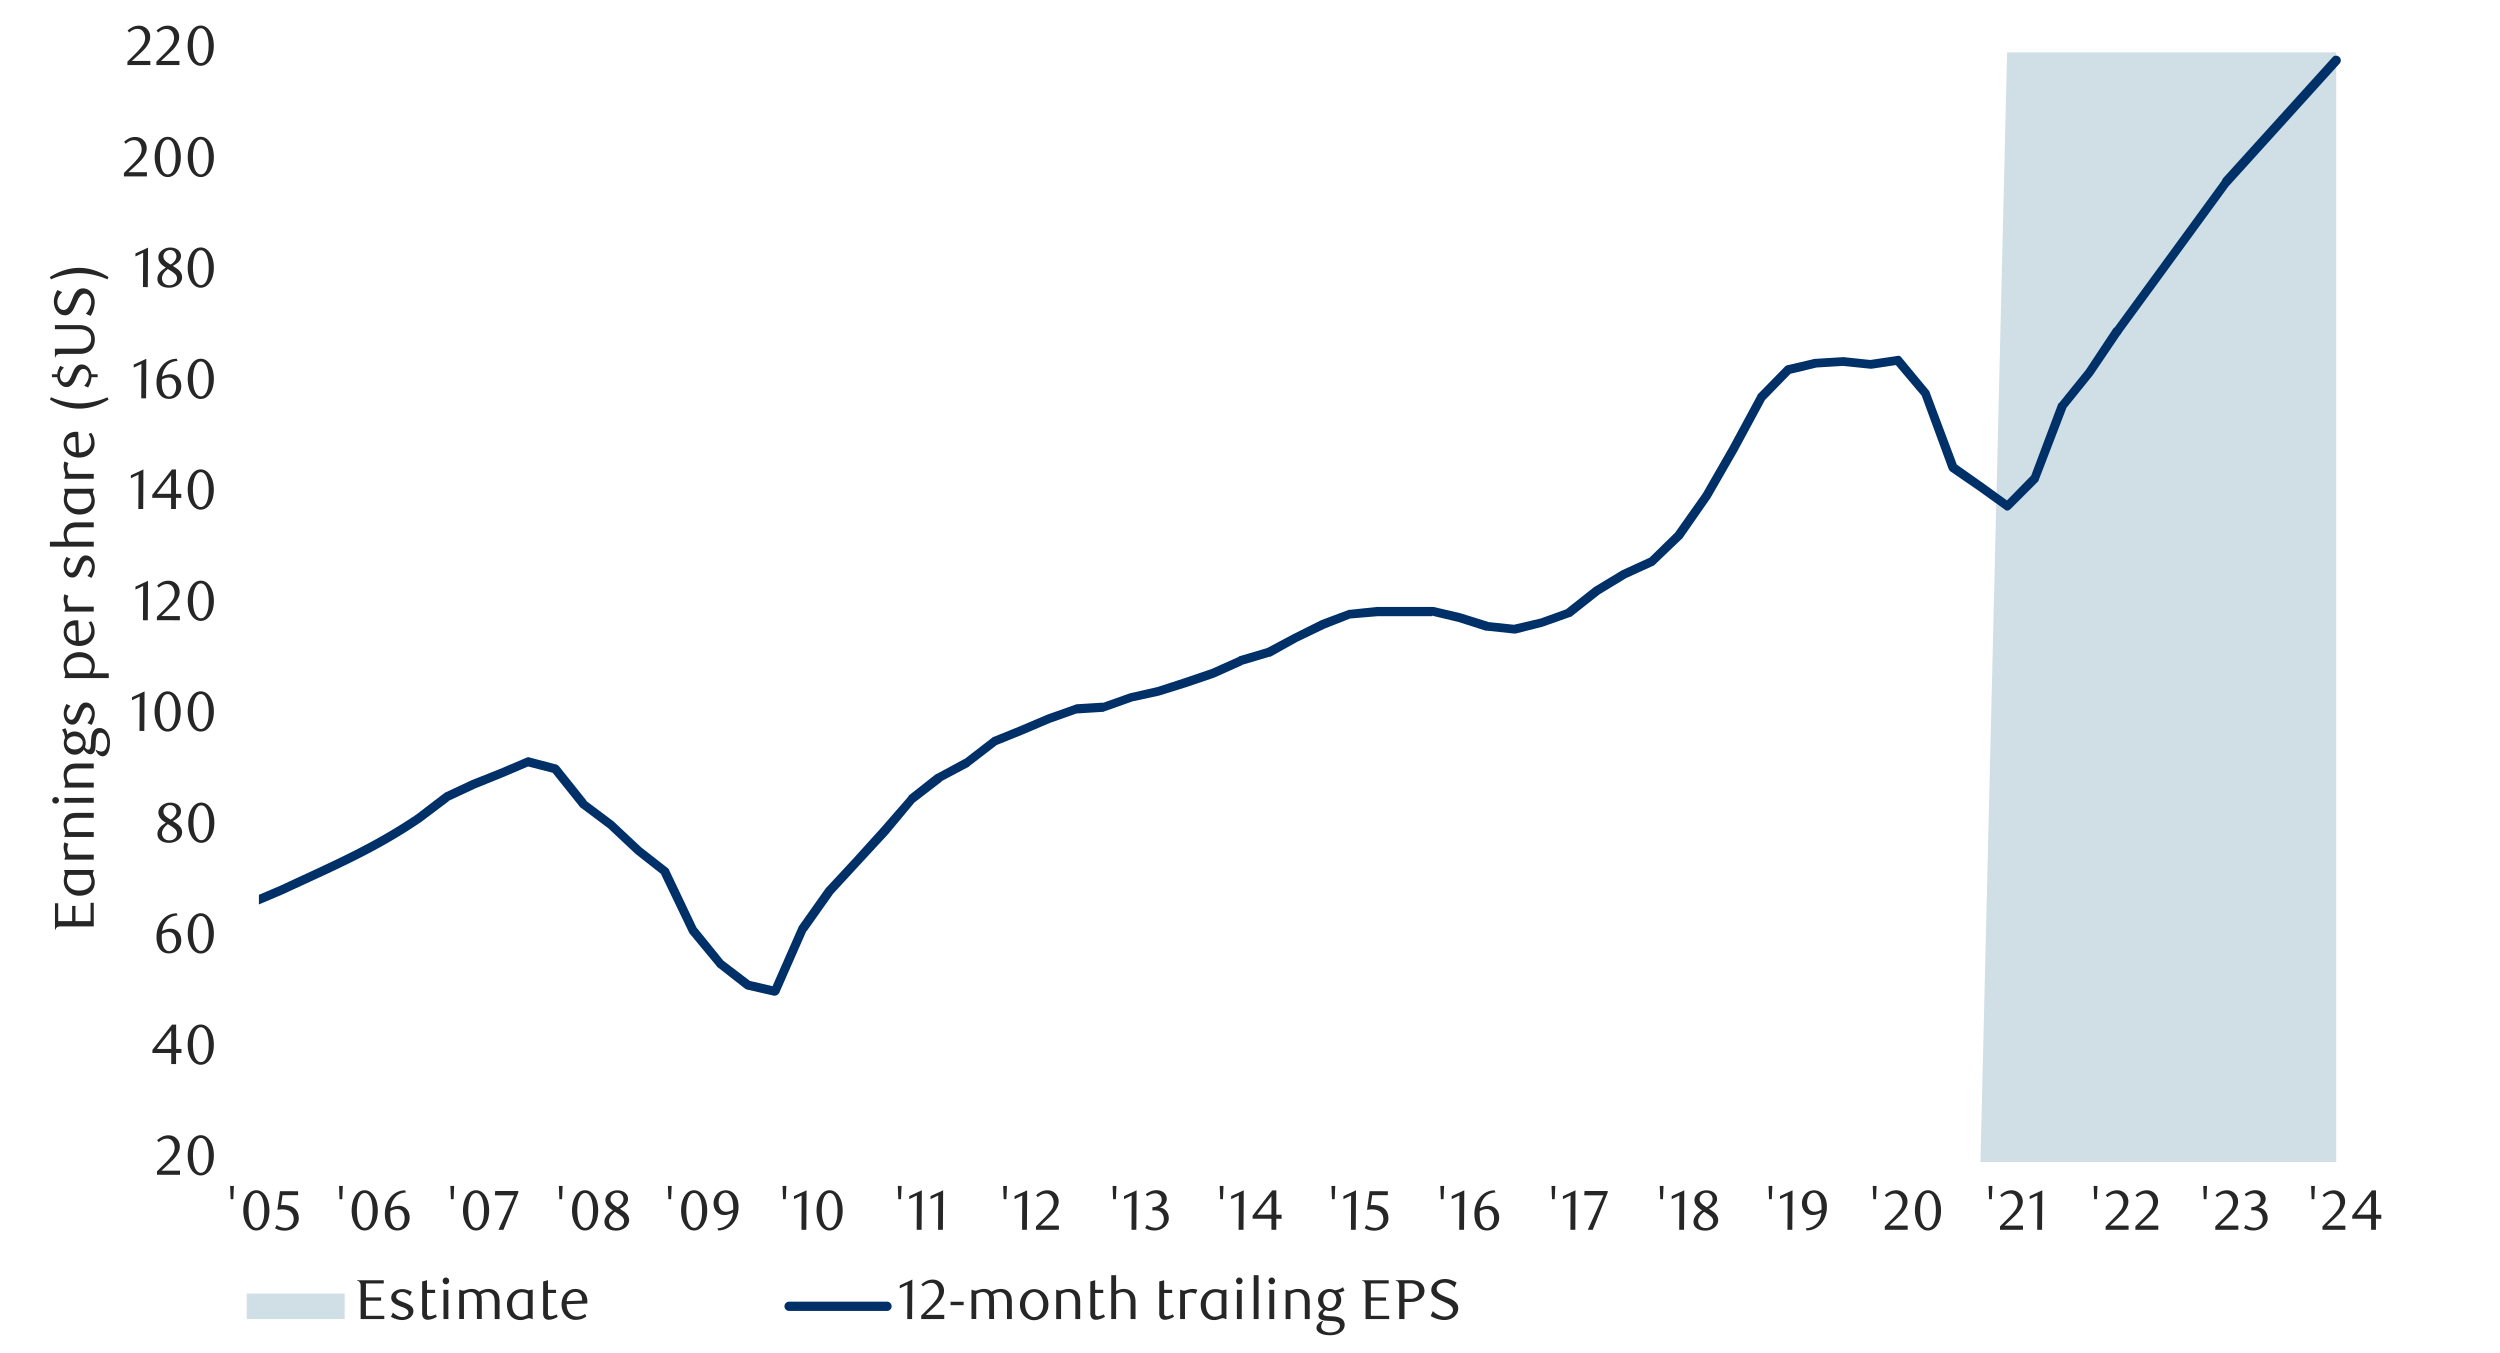<svg id="Layer_1" data-name="Layer 1" xmlns="http://www.w3.org/2000/svg" xmlns:xlink="http://www.w3.org/1999/xlink" width="1460" height="790" viewBox="0 0 1460 790"><defs><style>.cls-1{fill:none;}.cls-2{clip-path:url(#clip-path);}.cls-3{clip-path:url(#clip-path-2);}.cls-4{fill:#cfdfe5;}.cls-5{fill:#003168;}.cls-6{fill:#003068;}.cls-7{fill:#262626;}</style><clipPath id="clip-path"><rect class="cls-1" x="151.2" y="30.24" width="1281.86" height="650.4"/></clipPath><clipPath id="clip-path-2"><rect class="cls-1" x="-117.49" y="-721.51" width="1725.84" height="2233.44"/></clipPath></defs><g class="cls-2"><g class="cls-3"><path class="cls-4" d="M100.77,678.62H1156.58l15.57-648h192.21v648H100.77"/></g></g><path class="cls-5" d="M1234.41,192l64-87.65a2.27,2.27,0,0,1,3.39-.33,2.1,2.1,0,0,1,.67,3.38l-64,87.65a2.61,2.61,0,0,1-3.72.33,2.26,2.26,0,0,1-.34-3.38"/><g class="cls-2"><g class="cls-3"><path class="cls-6" d="M1298.37,104l64-70.73a2.76,2.76,0,0,1,4.06,3.72l-64,70.73a2.76,2.76,0,0,1-4.06-3.72M147.81,524l15.91-6.77c28.85-13.51,52.73-23.52,79.52-41.62l15.9-12.18c.34,0,.34,0,.34-.34l15.91-7.45,16.24-6.43,15.91-6.76a2.15,2.15,0,0,1,2,0l15.56,4.06a4.69,4.69,0,0,1,1.36,1l16.24,20.31-.68-.34,16.25,12.18,16.24,15.23,15.57,12.18c.33.34.67.68.67,1L407,542.24l-.34-.67,15.9,19.62-.34-.33L438.16,573l-1-.34,15.91,3.72-2.71,1.36,15.91-36.21c0-.34.33-.34.33-.68l15.57-22L498.73,501l15.91-17.6,15.9-18.27c0-.34,0-.34.34-.68l15.9-12.52h.34l16.25-8.8-.34.34,16.24-12.52.34-.34,15.9-6.43,15.91-6.77,16.24-5.75a1.19,1.19,0,0,0,.68-.34l15.9-1-.67.34,16.24-5.76,16.24-3.72,15.57-5.07,15.9-5.42,15.91-7.11a.33.33,0,0,1,.34-.33L740,378.46l-.68.34,15.91-8.46,16.24-8.12,16.25-6.1h.67l15.91-1.69h32.82L853,358.15l16.24,5.08h-.68l16.25,1.69h-1l15.91-3.72,15.9-5.75-1,.34,16.24-12.86,16.24-9.82,16.25-7.44-.68.67,15.9-15.56-.34.34,16.25-23L1010.05,261l16.25-30.11a1.05,1.05,0,0,1,.34-.68l15.9-16.24a2.59,2.59,0,0,1,1.35-.68l15.91-3.72h.34l16.24-1h.34l15.9,1.69H1092l15.9-2.37a2.1,2.1,0,0,1,2.37.68l16.24,19.63a1.19,1.19,0,0,1,.34.68l16.25,43.31-1-1.35L1157.94,282l15.9,11.51-3.38.34,16.24-16.58-.68,1,15.91-42.3c.34-.34.34-.67.67-.67L1218.17,216l15.91-24a3.17,3.17,0,0,1,3.72-.68c1.35,1,1.69,2.37.67,3.73l-16.24,24-15.57,19.29.34-.68L1190.76,280c0,.34-.34.68-.34,1l-16.24,16.24c-1,1-2.37,1.36-3.39.34l-15.56-11.17L1139,275.25a4.88,4.88,0,0,1-1-1.36l-15.91-43.31.34.67L1106.16,212l2.37,1L1093,215.35h-.67L1076,213.66h.68l-16.24,1h.33l-15.56,3.73,1-.68L1030.36,234l.34-.34-16.25,30.12-15.56,27.07-16.25,23.35a.33.33,0,0,1-.33.34l-16.25,15.57a1.18,1.18,0,0,1-.67.34l-15.57,7.1L934.25,347,918,359.85c-.34.33-.34.33-.68.33l-16.24,5.76L885.18,370h-1l-15.91-1.69h-.67l-15.91-5.08-15.56-3.72.34.34H804.65l-15.91,1.35.68-.34L773.85,367l-16.24,7.79L742,383.53h-.68l-15.9,4.74h.34l-16.58,7.45-15.91,5.41-16.24,5.08-15.57,3.38-16.24,5.75c-.34,0-.34.34-.68.34l-15.9,1,1-.34-16.24,5.75-15.91,6.77-15.9,6.43.68-.34-16.25,12.52c0,.34,0,.34-.33.34l-15.91,8.46h.34l-16.24,12.52.33-.34L518.7,487.08l-16.25,17.6-15.9,17.26-15.57,22v-.34l-15.9,36.21A3.25,3.25,0,0,1,452,581.5l-16.24-3.72c-.34-.34-.68-.34-1-.68l-15.56-12.18a.33.33,0,0,1-.34-.34L402.63,545c0-.34-.34-.34-.34-.68L386,510.43l1,.68-15.9-12.52L355.25,483.7,339,471.52a.33.33,0,0,1-.34-.34l-16.24-20.3,1.35.67-15.91-4.06,1.7-.34-15.91,6.77-15.9,6.43-15.91,7.45h.34L246,480c-26.64,18.19-51.38,28.54-80.2,42l-15.91,6.77a2.85,2.85,0,0,1-3.72-1.36A3,3,0,0,1,147.81,524Z"/></g></g><path class="cls-7" d="M91.67,686.06v-2L96,679.77a42.24,42.24,0,0,0,4.37-4.92,7.44,7.44,0,0,0,1.62-4.39,7.29,7.29,0,0,0-.31-2.19,5.85,5.85,0,0,0-.87-1.75,3.89,3.89,0,0,0-1.37-1.15,4,4,0,0,0-1.82-.41,6.21,6.21,0,0,0-2.67.57,8.37,8.37,0,0,0-2.21,1.54l-1-1.19A12.75,12.75,0,0,1,95,663.73a8.15,8.15,0,0,1,3.49-.71,6.66,6.66,0,0,1,2.53.47,6.26,6.26,0,0,1,3.48,3.42,6.7,6.7,0,0,1,.51,2.65,7.18,7.18,0,0,1-.58,2.87A13.17,13.17,0,0,1,103,675a18.32,18.32,0,0,1-1.78,2.15c-.63.65-1.19,1.2-1.7,1.66l-5.2,4.84h10.8v2.43Z"/><path class="cls-7" d="M124.89,674.75a17.9,17.9,0,0,1-.58,4.72,12.57,12.57,0,0,1-1.61,3.71,7.89,7.89,0,0,1-2.43,2.42,5.76,5.76,0,0,1-3.07.86,5.46,5.46,0,0,1-3-.88,8,8,0,0,1-2.4-2.42,12.46,12.46,0,0,1-1.59-3.69,17.75,17.75,0,0,1-.58-4.68,18.24,18.24,0,0,1,.58-4.75,13.17,13.17,0,0,1,1.57-3.76,7.85,7.85,0,0,1,2.4-2.46,5.8,5.8,0,0,1,6.11,0,8.15,8.15,0,0,1,2.43,2.46,12.65,12.65,0,0,1,1.61,3.74A18.08,18.08,0,0,1,124.89,674.75Zm-3,0a25.67,25.67,0,0,0-.3-4,14.8,14.8,0,0,0-.87-3.26,5.81,5.81,0,0,0-1.43-2.15,3,3,0,0,0-4,0,5.85,5.85,0,0,0-1.43,2.14,13.29,13.29,0,0,0-.87,3.22,27.29,27.29,0,0,0,0,8.07,13.36,13.36,0,0,0,.88,3.23,6.24,6.24,0,0,0,1.45,2.14,2.88,2.88,0,0,0,2,.77,3,3,0,0,0,2-.77,5.85,5.85,0,0,0,1.45-2.14,14.32,14.32,0,0,0,.87-3.21A24.9,24.9,0,0,0,121.86,674.8Z"/><path class="cls-7" d="M102.82,614.94v6.49H100v-6.49H89v-1.78l11.46-14.81h2.4v14.22h3.1v2.37ZM100,601.77l-8.33,10.8H100Z"/><path class="cls-7" d="M124.88,610.12a18.31,18.31,0,0,1-.57,4.71,12.72,12.72,0,0,1-1.61,3.71,7.91,7.91,0,0,1-2.44,2.42,5.67,5.67,0,0,1-3.07.86,5.56,5.56,0,0,1-3-.87,8,8,0,0,1-2.4-2.43,12.46,12.46,0,0,1-1.59-3.69,17.75,17.75,0,0,1-.58-4.68,18.29,18.29,0,0,1,.58-4.75,13.59,13.59,0,0,1,1.57-3.76,7.71,7.71,0,0,1,2.4-2.45,5.74,5.74,0,0,1,6.11,0,8.14,8.14,0,0,1,2.44,2.45,13.1,13.1,0,0,1,1.61,3.75A18.47,18.47,0,0,1,124.88,610.12Zm-3,0a25.67,25.67,0,0,0-.3-4,13.64,13.64,0,0,0-.87-3.26,5.86,5.86,0,0,0-1.43-2.16,3,3,0,0,0-4,0,5.94,5.94,0,0,0-1.43,2.14,14.36,14.36,0,0,0-.87,3.23,27.22,27.22,0,0,0,0,8.06,13.35,13.35,0,0,0,.89,3.23,5.88,5.88,0,0,0,1.45,2.14,2.83,2.83,0,0,0,2,.77,2.88,2.88,0,0,0,2-.77,5.76,5.76,0,0,0,1.45-2.14,13.33,13.33,0,0,0,.87-3.21A24.86,24.86,0,0,0,121.85,610.17Z"/><path class="cls-7" d="M103.66,534.66a10.07,10.07,0,0,0-3,.59,8.6,8.6,0,0,0-2.15,1.19,6.6,6.6,0,0,0-1.45,1.5,15.11,15.11,0,0,0-1,1.53,10.94,10.94,0,0,0-.85,2,12.6,12.6,0,0,0-.53,2.29,10.62,10.62,0,0,1,2.52-1.07,9.2,9.2,0,0,1,2.35-.31,6.46,6.46,0,0,1,2.44.46,5.88,5.88,0,0,1,2,1.35,6.33,6.33,0,0,1,1.37,2.17,8.15,8.15,0,0,1,.49,2.93,7.89,7.89,0,0,1-.61,3.21,7,7,0,0,1-1.61,2.36,6.8,6.8,0,0,1-2.29,1.45,7.21,7.21,0,0,1-2.63.49,7.35,7.35,0,0,1-2.85-.56,6,6,0,0,1-2.32-1.74,8.69,8.69,0,0,1-1.56-3,14.23,14.23,0,0,1-.58-4.33,16.2,16.2,0,0,1,.92-5.53,14,14,0,0,1,2.52-4.38,11.52,11.52,0,0,1,3.75-2.88,10.63,10.63,0,0,1,4.66-1Zm-9.09,10.83c0,.31-.08.63-.1,1s0,.66,0,1a17.41,17.41,0,0,0,.2,2.74,8.58,8.58,0,0,0,.55,2.14,5.78,5.78,0,0,0,1.54,2.34,3.16,3.16,0,0,0,2,.75,3.2,3.2,0,0,0,1.52-.38,3.86,3.86,0,0,0,1.3-1.1,6,6,0,0,0,.9-1.74,7.09,7.09,0,0,0,.34-2.28,6.51,6.51,0,0,0-1.16-4.23,3.77,3.77,0,0,0-3-1.4,7.41,7.41,0,0,0-2,.28A9,9,0,0,0,94.57,545.49Z"/><path class="cls-7" d="M124.89,545.15a18.31,18.31,0,0,1-.57,4.71,12.46,12.46,0,0,1-1.61,3.71,7.78,7.78,0,0,1-2.43,2.42,5.7,5.7,0,0,1-3.07.86,5.57,5.57,0,0,1-3-.87,7.82,7.82,0,0,1-2.39-2.43,12.73,12.73,0,0,1-1.6-3.69,18.19,18.19,0,0,1-.57-4.68,18.69,18.69,0,0,1,.57-4.75,13.6,13.6,0,0,1,1.58-3.76,7.71,7.71,0,0,1,2.4-2.45,5.55,5.55,0,0,1,3-.88,5.63,5.63,0,0,1,3.07.88,8,8,0,0,1,2.43,2.45,12.83,12.83,0,0,1,1.61,3.75A18.42,18.42,0,0,1,124.89,545.15Zm-3,.05a25.67,25.67,0,0,0-.3-4.05,14.5,14.5,0,0,0-.87-3.26,6,6,0,0,0-1.44-2.16,3,3,0,0,0-4,0,6.09,6.09,0,0,0-1.44,2.14,14.36,14.36,0,0,0-.87,3.23,28.15,28.15,0,0,0,0,8.06,13.82,13.82,0,0,0,.89,3.23,6.24,6.24,0,0,0,1.45,2.14,2.84,2.84,0,0,0,2,.77,2.9,2.9,0,0,0,2-.77,6,6,0,0,0,1.45-2.14,14.32,14.32,0,0,0,.87-3.21A24.86,24.86,0,0,0,121.87,545.2Z"/><path class="cls-7" d="M96.86,480.46c-.46-.28-1-.6-1.46-.95A7.63,7.63,0,0,1,94,478.26a6.72,6.72,0,0,1-1.06-1.66,5.28,5.28,0,0,1-.43-2.23,4.33,4.33,0,0,1,.58-2.2,5.9,5.9,0,0,1,1.53-1.78,7.42,7.42,0,0,1,2.2-1.2,7.51,7.51,0,0,1,2.59-.45,8.45,8.45,0,0,1,2.46.35,6,6,0,0,1,2,1,5,5,0,0,1,1.33,1.58,4.35,4.35,0,0,1,.5,2.08,4.43,4.43,0,0,1-.38,1.87,5.46,5.46,0,0,1-1,1.5,8.39,8.39,0,0,1-1.53,1.25c-.59.39-1.2.77-1.85,1.14l.66.39,1.71,1.14a8.07,8.07,0,0,1,1.53,1.32,6.66,6.66,0,0,1,1.1,1.66,5.11,5.11,0,0,1,.42,2.14,4.77,4.77,0,0,1-.59,2.32,6.18,6.18,0,0,1-1.61,1.93,7.86,7.86,0,0,1-2.41,1.31,8.92,8.92,0,0,1-3,.5,11,11,0,0,1-2.61-.31,6.8,6.8,0,0,1-2.17-1,4.72,4.72,0,0,1-1.47-1.61,4.48,4.48,0,0,1-.55-2.26,5.11,5.11,0,0,1,.53-2.37,7.38,7.38,0,0,1,1.3-1.81,10.33,10.33,0,0,1,1.62-1.37C95.88,481.15,96.4,480.79,96.86,480.46Zm1.16.86a13.08,13.08,0,0,0-1.28,1.1,9,9,0,0,0-1.11,1.3,6.25,6.25,0,0,0-.75,1.45,4.29,4.29,0,0,0,0,3.05,4,4,0,0,0,.82,1.32,3.81,3.81,0,0,0,1.35.9,5,5,0,0,0,1.89.33,5.09,5.09,0,0,0,1.91-.33,4.12,4.12,0,0,0,1.4-.9,3.77,3.77,0,0,0,.86-1.32,4.5,4.5,0,0,0,.28-1.53A3.64,3.64,0,0,0,102,484c-.33-.29-.67-.56-1-.83s-.72-.51-1.08-.74-.7-.44-1-.62Zm1.61-2.67a7.53,7.53,0,0,0,1.27-.87,6.91,6.91,0,0,0,1.09-1.14,5.58,5.58,0,0,0,.76-1.31,4,4,0,0,0,.28-1.45,3.77,3.77,0,0,0-.8-2.31,3.54,3.54,0,0,0-1.2-1,3.69,3.69,0,0,0-1.69-.38,3.74,3.74,0,0,0-2.74,1.06A3.58,3.58,0,0,0,95.45,474a2.87,2.87,0,0,0,.33,1.4,5.08,5.08,0,0,0,.84,1.14,6.47,6.47,0,0,0,1.17.95c.44.29.88.56,1.32.83Z"/><path class="cls-7" d="M125.18,480.51a18.34,18.34,0,0,1-.57,4.72,12.57,12.57,0,0,1-1.61,3.71,7.89,7.89,0,0,1-2.43,2.42,5.78,5.78,0,0,1-3.07.86,5.5,5.5,0,0,1-3-.88,7.89,7.89,0,0,1-2.39-2.42,12.47,12.47,0,0,1-1.6-3.69,18.19,18.19,0,0,1-.57-4.68,18.69,18.69,0,0,1,.57-4.75,13.18,13.18,0,0,1,1.58-3.76,7.85,7.85,0,0,1,2.4-2.46,5.63,5.63,0,0,1,3-.87,5.7,5.7,0,0,1,3.07.87A8.15,8.15,0,0,1,123,472a12.65,12.65,0,0,1,1.61,3.74A18.53,18.53,0,0,1,125.18,480.51Zm-3,.05a25.72,25.72,0,0,0-.29-4.05,14.8,14.8,0,0,0-.87-3.26,6,6,0,0,0-1.44-2.15,3,3,0,0,0-4,0,6,6,0,0,0-1.44,2.14,14.27,14.27,0,0,0-.87,3.22,28.22,28.22,0,0,0,0,8.07,13.82,13.82,0,0,0,.89,3.23,6.24,6.24,0,0,0,1.45,2.14,2.88,2.88,0,0,0,2,.77,3,3,0,0,0,2-.77,6,6,0,0,0,1.45-2.14,14.32,14.32,0,0,0,.87-3.21A24.94,24.94,0,0,0,122.15,480.56Z"/><path class="cls-7" d="M81.46,426.85l.1-20.05-4.48,2.14v-1.78l7.35-3.39-.14,23.08Z"/><path class="cls-7" d="M105.53,415.54a18.26,18.26,0,0,1-.57,4.71,12.72,12.72,0,0,1-1.61,3.71,7.82,7.82,0,0,1-2.43,2.43,5.81,5.81,0,0,1-3.08.85,5.56,5.56,0,0,1-3-.87,8,8,0,0,1-2.4-2.42,12.64,12.64,0,0,1-1.59-3.7,18.12,18.12,0,0,1-.58-4.68,18.73,18.73,0,0,1,.58-4.75,13.11,13.11,0,0,1,1.58-3.75,7.52,7.52,0,0,1,2.39-2.46,5.68,5.68,0,0,1,3-.87,5.74,5.74,0,0,1,3.08.87,7.93,7.93,0,0,1,2.43,2.46,12.92,12.92,0,0,1,1.61,3.74A18.47,18.47,0,0,1,105.53,415.54Zm-3,0a27,27,0,0,0-.29-4,14.11,14.11,0,0,0-.88-3.26,5.94,5.94,0,0,0-1.43-2.16,3,3,0,0,0-4,0,6.07,6.07,0,0,0-1.43,2.14,14.36,14.36,0,0,0-.87,3.23,27.29,27.29,0,0,0,0,8.07,13.26,13.26,0,0,0,.89,3.22,6,6,0,0,0,1.45,2.14,2.84,2.84,0,0,0,2,.78,2.89,2.89,0,0,0,2-.78,5.65,5.65,0,0,0,1.45-2.14,13.79,13.79,0,0,0,.88-3.21A26,26,0,0,0,102.5,415.59Z"/><path class="cls-7" d="M124.89,415.54a18.26,18.26,0,0,1-.57,4.71,12.72,12.72,0,0,1-1.61,3.71,7.74,7.74,0,0,1-2.44,2.43,5.75,5.75,0,0,1-3.07.85,5.56,5.56,0,0,1-3-.87,8,8,0,0,1-2.4-2.42,12.64,12.64,0,0,1-1.59-3.7,18.12,18.12,0,0,1-.58-4.68,18.73,18.73,0,0,1,.58-4.75,13.11,13.11,0,0,1,1.58-3.75,7.52,7.52,0,0,1,2.39-2.46,5.8,5.8,0,0,1,6.11,0,7.85,7.85,0,0,1,2.44,2.46,12.92,12.92,0,0,1,1.61,3.74A18.47,18.47,0,0,1,124.89,415.54Zm-3,0a27,27,0,0,0-.29-4,14.11,14.11,0,0,0-.88-3.26,5.94,5.94,0,0,0-1.43-2.16,3,3,0,0,0-4,0,6.07,6.07,0,0,0-1.43,2.14,14.36,14.36,0,0,0-.87,3.23,27.29,27.29,0,0,0,0,8.07,13.26,13.26,0,0,0,.89,3.22,6,6,0,0,0,1.45,2.14,2.84,2.84,0,0,0,2,.78,2.89,2.89,0,0,0,2-.78,5.65,5.65,0,0,0,1.45-2.14,13.79,13.79,0,0,0,.88-3.21A26,26,0,0,0,121.86,415.59Z"/><path class="cls-7" d="M83.49,362.21l.1-20-4.48,2.14v-1.78l7.35-3.39-.14,23.08Z"/><path class="cls-7" d="M91.63,362.21v-2L96,355.92a41.15,41.15,0,0,0,4.36-4.92,7.39,7.39,0,0,0,1.63-4.39,7.29,7.29,0,0,0-.31-2.19,5.85,5.85,0,0,0-.87-1.75,4,4,0,0,0-1.37-1.15,4,4,0,0,0-1.83-.41,6.19,6.19,0,0,0-2.66.57,8.37,8.37,0,0,0-2.21,1.54L91.76,342a12.75,12.75,0,0,1,3.16-2.15,8.15,8.15,0,0,1,3.49-.71,6.85,6.85,0,0,1,2.53.47A6.43,6.43,0,0,1,103,341a6.36,6.36,0,0,1,1.4,2.07,6.7,6.7,0,0,1,.51,2.65,7.36,7.36,0,0,1-.58,2.87,13.72,13.72,0,0,1-1.41,2.55,19.31,19.31,0,0,1-1.78,2.16c-.63.64-1.19,1.2-1.7,1.66l-5.2,4.83h10.8v2.43Z"/><path class="cls-7" d="M124.91,350.9a18.34,18.34,0,0,1-.57,4.72,12.84,12.84,0,0,1-1.61,3.71,7.89,7.89,0,0,1-2.43,2.42,5.79,5.79,0,0,1-3.08.86,5.56,5.56,0,0,1-3-.87,8.18,8.18,0,0,1-2.4-2.43,12.46,12.46,0,0,1-1.59-3.69,18.19,18.19,0,0,1-.57-4.68,18.69,18.69,0,0,1,.57-4.75,13.3,13.3,0,0,1,1.58-3.76,7.74,7.74,0,0,1,2.4-2.46,5.62,5.62,0,0,1,3-.87,5.71,5.71,0,0,1,3.08.87,8.15,8.15,0,0,1,2.43,2.46,13,13,0,0,1,1.61,3.74A18.53,18.53,0,0,1,124.91,350.9Zm-3,.05a27.07,27.07,0,0,0-.29-4.05,14.25,14.25,0,0,0-.88-3.26,5.81,5.81,0,0,0-1.43-2.15,3,3,0,0,0-4,0,5.87,5.87,0,0,0-1.44,2.14,14.27,14.27,0,0,0-.87,3.22,27.29,27.29,0,0,0,0,8.07,13.35,13.35,0,0,0,.89,3.23,6.1,6.1,0,0,0,1.45,2.14,2.88,2.88,0,0,0,2,.77,3,3,0,0,0,2-.77,5.83,5.83,0,0,0,1.44-2.14,13.79,13.79,0,0,0,.88-3.21A26.16,26.16,0,0,0,121.88,351Z"/><path class="cls-7" d="M80.79,297.24l.1-20.05-4.48,2.14v-1.78l7.34-3.39-.13,23.08Z"/><path class="cls-7" d="M102.75,290.76v6.48H99.92v-6.48h-11V289l11.45-14.82h2.41v14.23h3.09v2.37Zm-2.83-13.17-8.33,10.8h8.33Z"/><path class="cls-7" d="M124.87,285.93a18.34,18.34,0,0,1-.57,4.72,12.57,12.57,0,0,1-1.61,3.71,7.89,7.89,0,0,1-2.43,2.42,5.78,5.78,0,0,1-3.07.86,5.5,5.5,0,0,1-3-.88,7.89,7.89,0,0,1-2.39-2.42,12.47,12.47,0,0,1-1.6-3.69,18.19,18.19,0,0,1-.57-4.68,18.69,18.69,0,0,1,.57-4.75,13.18,13.18,0,0,1,1.58-3.76,7.85,7.85,0,0,1,2.4-2.46,5.63,5.63,0,0,1,3-.87,5.7,5.7,0,0,1,3.07.87,8.15,8.15,0,0,1,2.43,2.46,12.65,12.65,0,0,1,1.61,3.74A18.53,18.53,0,0,1,124.87,285.93Zm-3,.05a25.72,25.72,0,0,0-.29-4.05,14.8,14.8,0,0,0-.87-3.26,6,6,0,0,0-1.44-2.15,3,3,0,0,0-4,0,6,6,0,0,0-1.44,2.14,14.27,14.27,0,0,0-.87,3.22,28.22,28.22,0,0,0,0,8.07,13.82,13.82,0,0,0,.89,3.23,6.24,6.24,0,0,0,1.45,2.14,2.88,2.88,0,0,0,2,.77,3,3,0,0,0,2-.77,6,6,0,0,0,1.45-2.14,14.32,14.32,0,0,0,.87-3.21A24.94,24.94,0,0,0,121.84,286Z"/><path class="cls-7" d="M82.48,232.61l.1-20.05L78.1,214.7v-1.78l7.34-3.39-.13,23.08Z"/><path class="cls-7" d="M103.65,210.81a10,10,0,0,0-3,.6,8.19,8.19,0,0,0-2.16,1.18,6.82,6.82,0,0,0-1.45,1.5,17.47,17.47,0,0,0-1,1.53,10.75,10.75,0,0,0-.86,2.06,13.08,13.08,0,0,0-.53,2.29,9.85,9.85,0,0,1,2.52-1.07,9.3,9.3,0,0,1,2.36-.32A6.64,6.64,0,0,1,102,219a5.92,5.92,0,0,1,2,1.35,6.35,6.35,0,0,1,1.36,2.18,8.79,8.79,0,0,1-.11,6.14,7.37,7.37,0,0,1-1.61,2.35,6.9,6.9,0,0,1-2.29,1.45,7.31,7.31,0,0,1-2.64.49,7.17,7.17,0,0,1-2.85-.56,6.08,6.08,0,0,1-2.32-1.74,8.73,8.73,0,0,1-1.56-3,14.59,14.59,0,0,1-.58-4.33,15.93,15.93,0,0,1,.93-5.53,13.72,13.72,0,0,1,2.51-4.38,11.56,11.56,0,0,1,3.76-2.88,10.47,10.47,0,0,1,4.66-1Zm-9.09,10.83q-.06.47-.09,1c0,.33,0,.66,0,1a18.66,18.66,0,0,0,.2,2.73,8.54,8.54,0,0,0,.56,2.14,5.68,5.68,0,0,0,1.54,2.34,3.13,3.13,0,0,0,2,.75,3.35,3.35,0,0,0,1.53-.37,3.87,3.87,0,0,0,1.29-1.11,6,6,0,0,0,.9-1.74,7.07,7.07,0,0,0,.35-2.27,6.47,6.47,0,0,0-1.17-4.23,3.72,3.72,0,0,0-3-1.4,7.12,7.12,0,0,0-1.95.28A9.09,9.09,0,0,0,94.56,221.64Z"/><path class="cls-7" d="M124.89,221.3a17.87,17.87,0,0,1-.58,4.71,12.46,12.46,0,0,1-1.61,3.71,7.82,7.82,0,0,1-2.43,2.43,5.75,5.75,0,0,1-3.07.85,5.54,5.54,0,0,1-3-.87,8,8,0,0,1-2.4-2.42,12.64,12.64,0,0,1-1.59-3.7,17.75,17.75,0,0,1-.58-4.68,18.29,18.29,0,0,1,.58-4.75,13.11,13.11,0,0,1,1.57-3.75,7.64,7.64,0,0,1,2.4-2.46,5.8,5.8,0,0,1,6.11,0,7.93,7.93,0,0,1,2.43,2.46,12.65,12.65,0,0,1,1.61,3.74A18,18,0,0,1,124.89,221.3Zm-3,0a25.67,25.67,0,0,0-.3-4,14.12,14.12,0,0,0-.87-3.26,5.94,5.94,0,0,0-1.43-2.16,3,3,0,0,0-4,0,5.94,5.94,0,0,0-1.43,2.14,13.38,13.38,0,0,0-.87,3.23,27.29,27.29,0,0,0,0,8.07,12.82,12.82,0,0,0,.89,3.22,6,6,0,0,0,1.44,2.14,2.85,2.85,0,0,0,2,.78,2.89,2.89,0,0,0,2-.78,5.76,5.76,0,0,0,1.45-2.14,13.81,13.81,0,0,0,.87-3.21A24.77,24.77,0,0,0,121.86,221.35Z"/><path class="cls-7" d="M83.49,167.64l.1-20-4.48,2.14V148l7.35-3.39-.14,23.08Z"/><path class="cls-7" d="M96.85,156.28c-.46-.29-.95-.61-1.46-1A7,7,0,0,1,94,154.07a6.31,6.31,0,0,1-1.07-1.66,5.27,5.27,0,0,1-.43-2.22,4.37,4.37,0,0,1,.58-2.21,6.17,6.17,0,0,1,1.53-1.78,7.9,7.9,0,0,1,2.2-1.2,7.74,7.74,0,0,1,2.59-.44,8.46,8.46,0,0,1,2.46.34,6,6,0,0,1,2,1,5,5,0,0,1,1.34,1.58,4.28,4.28,0,0,1,.49,2.07,4.51,4.51,0,0,1-.38,1.88,5.65,5.65,0,0,1-1,1.5,9.31,9.31,0,0,1-1.54,1.25c-.58.38-1.2.76-1.84,1.13l.65.4,1.71,1.13a8.86,8.86,0,0,1,1.53,1.32,6.85,6.85,0,0,1,1.1,1.66,5.14,5.14,0,0,1,.43,2.14,4.92,4.92,0,0,1-.59,2.33,6.55,6.55,0,0,1-1.61,1.92,8.15,8.15,0,0,1-2.42,1.32,8.91,8.91,0,0,1-3,.49,10.57,10.57,0,0,1-2.62-.31,6.85,6.85,0,0,1-2.16-.95,4.68,4.68,0,0,1-1.48-1.62,4.57,4.57,0,0,1-.54-2.25,5.11,5.11,0,0,1,.52-2.37,7.44,7.44,0,0,1,1.3-1.82,10.72,10.72,0,0,1,1.62-1.36C95.87,157,96.39,156.61,96.85,156.28Zm1.16.85a13,13,0,0,0-1.28,1.11,7.9,7.9,0,0,0-1.1,1.3,6.1,6.1,0,0,0-.76,1.45,4.24,4.24,0,0,0-.28,1.51,4.19,4.19,0,0,0,.28,1.53,3.76,3.76,0,0,0,.82,1.32,3.68,3.68,0,0,0,1.35.9,5,5,0,0,0,1.89.33,5.09,5.09,0,0,0,1.91-.33,4,4,0,0,0,1.4-.9,3.59,3.59,0,0,0,.86-1.32,4.19,4.19,0,0,0,.28-1.53,3.67,3.67,0,0,0-1.42-2.7c-.33-.28-.67-.56-1-.82s-.73-.51-1.09-.74l-1-.63Zm1.62-2.66a7.88,7.88,0,0,0,1.26-.87,7.33,7.33,0,0,0,1.09-1.14,5.85,5.85,0,0,0,.76-1.32,3.94,3.94,0,0,0,.28-1.45,3.79,3.79,0,0,0-.79-2.3,3.44,3.44,0,0,0-1.21-1,4,4,0,0,0-4.42.67,3.58,3.58,0,0,0-1.16,2.77,2.92,2.92,0,0,0,.33,1.4,5.26,5.26,0,0,0,.84,1.13,6.52,6.52,0,0,0,1.17,1c.44.28.88.56,1.32.82Z"/><path class="cls-7" d="M124.88,156.33a17.87,17.87,0,0,1-.58,4.71,12.46,12.46,0,0,1-1.61,3.71,7.93,7.93,0,0,1-2.43,2.43,5.75,5.75,0,0,1-3.07.85,5.56,5.56,0,0,1-3-.87,8,8,0,0,1-2.4-2.42,12.64,12.64,0,0,1-1.59-3.7,17.75,17.75,0,0,1-.58-4.68,18.29,18.29,0,0,1,.58-4.75,13.59,13.59,0,0,1,1.57-3.76,7.71,7.71,0,0,1,2.4-2.45,5.74,5.74,0,0,1,6.11,0,8,8,0,0,1,2.43,2.45,12.83,12.83,0,0,1,1.61,3.75A18,18,0,0,1,124.88,156.33Zm-3,0a25.67,25.67,0,0,0-.3-4,14.12,14.12,0,0,0-.87-3.26,5.94,5.94,0,0,0-1.43-2.16,3,3,0,0,0-4,0,5.94,5.94,0,0,0-1.43,2.14,14.36,14.36,0,0,0-.87,3.23,27.22,27.22,0,0,0,0,8.06,13.35,13.35,0,0,0,.89,3.23,5.88,5.88,0,0,0,1.45,2.14,2.82,2.82,0,0,0,2,.78,2.89,2.89,0,0,0,2-.78,5.76,5.76,0,0,0,1.45-2.14,13.81,13.81,0,0,0,.87-3.21A24.86,24.86,0,0,0,121.85,156.38Z"/><path class="cls-7" d="M72.38,103v-2l4.35-4.32a42.89,42.89,0,0,0,4.36-4.92,7.48,7.48,0,0,0,1.63-4.4,7.17,7.17,0,0,0-.32-2.18,5.32,5.32,0,0,0-.87-1.75,3.83,3.83,0,0,0-3.19-1.56,6.21,6.21,0,0,0-2.67.57A8.35,8.35,0,0,0,73.47,84l-1-1.18a12.94,12.94,0,0,1,3.16-2.15A8.19,8.19,0,0,1,79.16,80a6.71,6.71,0,0,1,2.54.48,6.29,6.29,0,0,1,2.07,1.35,6.36,6.36,0,0,1,1.4,2.07,6.7,6.7,0,0,1,.51,2.65,7.22,7.22,0,0,1-.58,2.87,13.17,13.17,0,0,1-1.41,2.55,17.38,17.38,0,0,1-1.78,2.15c-.62.65-1.19,1.2-1.69,1.66L75,100.56h10.8V103Z"/><path class="cls-7" d="M105.6,91.69a18.34,18.34,0,0,1-.57,4.72,12.84,12.84,0,0,1-1.61,3.71,7.81,7.81,0,0,1-2.44,2.42,5.76,5.76,0,0,1-3.07.86,5.57,5.57,0,0,1-3-.88,8,8,0,0,1-2.4-2.42,12.46,12.46,0,0,1-1.59-3.69,17.77,17.77,0,0,1-.58-4.69A18.21,18.21,0,0,1,90.9,87a13.18,13.18,0,0,1,1.58-3.76,7.52,7.52,0,0,1,2.39-2.46,5.8,5.8,0,0,1,6.11,0,7.85,7.85,0,0,1,2.44,2.46A12.92,12.92,0,0,1,105,87,18.53,18.53,0,0,1,105.6,91.69Zm-3,0a25.67,25.67,0,0,0-.3-4,13.64,13.64,0,0,0-.87-3.26A5.94,5.94,0,0,0,100,82.27a3,3,0,0,0-4,0,5.9,5.9,0,0,0-1.43,2.15,14.27,14.27,0,0,0-.87,3.22,27.29,27.29,0,0,0,0,8.07,13.26,13.26,0,0,0,.89,3.22A6.06,6.06,0,0,0,96,101.08a2.88,2.88,0,0,0,2,.77,2.93,2.93,0,0,0,2-.77,5.69,5.69,0,0,0,1.45-2.15,13.33,13.33,0,0,0,.87-3.21A24.68,24.68,0,0,0,102.57,91.74Z"/><path class="cls-7" d="M124.89,91.69a18.34,18.34,0,0,1-.57,4.72,12.57,12.57,0,0,1-1.61,3.71,7.89,7.89,0,0,1-2.43,2.42,5.78,5.78,0,0,1-3.07.86,5.58,5.58,0,0,1-3-.88,7.89,7.89,0,0,1-2.39-2.42,12.73,12.73,0,0,1-1.6-3.69,18.21,18.21,0,0,1-.57-4.69,18.66,18.66,0,0,1,.57-4.74,13.47,13.47,0,0,1,1.58-3.76,7.64,7.64,0,0,1,2.4-2.46,5.63,5.63,0,0,1,3-.87,5.7,5.7,0,0,1,3.07.87,7.93,7.93,0,0,1,2.43,2.46A12.65,12.65,0,0,1,124.32,87,18.53,18.53,0,0,1,124.89,91.69Zm-3,0a25.67,25.67,0,0,0-.3-4,14.65,14.65,0,0,0-.87-3.26,6.09,6.09,0,0,0-1.44-2.16,3,3,0,0,0-4,0,6,6,0,0,0-1.44,2.15,14.27,14.27,0,0,0-.87,3.22,28.22,28.22,0,0,0,0,8.07,13.73,13.73,0,0,0,.89,3.22,6.19,6.19,0,0,0,1.45,2.15,2.88,2.88,0,0,0,2,.77,3,3,0,0,0,2-.77,5.93,5.93,0,0,0,1.45-2.15,14.32,14.32,0,0,0,.87-3.21A24.68,24.68,0,0,0,121.87,91.74Z"/><path class="cls-7" d="M74.41,38v-2l4.35-4.31a42.89,42.89,0,0,0,4.36-4.92,7.41,7.41,0,0,0,1.63-4.4,7.62,7.62,0,0,0-.31-2.19,5.59,5.59,0,0,0-.88-1.74,3.83,3.83,0,0,0-3.19-1.56,6.21,6.21,0,0,0-2.67.57A8.52,8.52,0,0,0,75.5,19l-1-1.18A12.94,12.94,0,0,1,77.7,15.7,8.19,8.19,0,0,1,81.19,15a6.71,6.71,0,0,1,2.54.48,6.29,6.29,0,0,1,2.07,1.35,6.21,6.21,0,0,1,1.4,2.07,6.68,6.68,0,0,1,.51,2.64,7.4,7.4,0,0,1-.57,2.88A13.76,13.76,0,0,1,85.72,27a17.38,17.38,0,0,1-1.78,2.15c-.62.65-1.19,1.2-1.69,1.66L77,35.59h10.8V38Z"/><path class="cls-7" d="M91.33,38v-2l4.35-4.31A41.94,41.94,0,0,0,100,26.82a7.41,7.41,0,0,0,1.63-4.4,7.29,7.29,0,0,0-.31-2.19,5.79,5.79,0,0,0-.87-1.74,4,4,0,0,0-1.37-1.15,3.91,3.91,0,0,0-1.83-.41,6.19,6.19,0,0,0-2.66.57A8.4,8.4,0,0,0,92.42,19l-1-1.18a12.57,12.57,0,0,1,3.16-2.15A8.16,8.16,0,0,1,98.12,15a6.66,6.66,0,0,1,2.53.48,6.43,6.43,0,0,1,2.08,1.35,6.52,6.52,0,0,1,1.4,2.07,6.86,6.86,0,0,1,.51,2.64,7.41,7.41,0,0,1-.58,2.88A13.76,13.76,0,0,1,102.64,27a18.27,18.27,0,0,1-1.77,2.15c-.63.65-1.2,1.2-1.7,1.66L94,35.59h10.8V38Z"/><path class="cls-7" d="M124.85,26.72a18.34,18.34,0,0,1-.57,4.72,12.66,12.66,0,0,1-1.61,3.7,7.82,7.82,0,0,1-2.43,2.43,5.82,5.82,0,0,1-3.08.86,5.57,5.57,0,0,1-3-.88,8,8,0,0,1-2.4-2.42,12.46,12.46,0,0,1-1.59-3.69,18.2,18.2,0,0,1-.58-4.69,18.65,18.65,0,0,1,.58-4.74,13.06,13.06,0,0,1,1.58-3.76,7.52,7.52,0,0,1,2.39-2.46,5.68,5.68,0,0,1,3-.87,5.74,5.74,0,0,1,3.08.87,7.93,7.93,0,0,1,2.43,2.46A12.92,12.92,0,0,1,124.28,22,18.53,18.53,0,0,1,124.85,26.72Zm-3,.05a27,27,0,0,0-.29-4.05,14.11,14.11,0,0,0-.88-3.26,5.94,5.94,0,0,0-1.43-2.16,3,3,0,0,0-4,0,6.07,6.07,0,0,0-1.43,2.14,14.51,14.51,0,0,0-.87,3.23,25.41,25.41,0,0,0-.3,4,25.45,25.45,0,0,0,.3,4,13.26,13.26,0,0,0,.89,3.22,6,6,0,0,0,1.45,2.14,2.84,2.84,0,0,0,2,.78,2.89,2.89,0,0,0,2-.78A5.65,5.65,0,0,0,120.65,34a13.79,13.79,0,0,0,.88-3.21A25.93,25.93,0,0,0,121.82,26.77Z"/><path class="cls-7" d="M134.69,700.33l-.3-7.73h2.21l-.33,7.73Z"/><path class="cls-7" d="M157.34,706.9a18.34,18.34,0,0,1-.57,4.72,12.84,12.84,0,0,1-1.61,3.71,7.89,7.89,0,0,1-2.43,2.42,5.82,5.82,0,0,1-3.08.86,5.49,5.49,0,0,1-3-.88,8,8,0,0,1-2.4-2.42,12.46,12.46,0,0,1-1.59-3.69,18.2,18.2,0,0,1-.58-4.69,18.65,18.65,0,0,1,.58-4.74,13.18,13.18,0,0,1,1.58-3.76,7.44,7.44,0,0,1,2.4-2.46,5.62,5.62,0,0,1,3-.87,5.74,5.74,0,0,1,3.08.87,7.93,7.93,0,0,1,2.43,2.46,12.92,12.92,0,0,1,1.61,3.74A18.53,18.53,0,0,1,157.34,706.9Zm-3,.05a27,27,0,0,0-.29-4.05,14.11,14.11,0,0,0-.88-3.26,5.81,5.81,0,0,0-1.43-2.15,2.89,2.89,0,0,0-2-.78,2.92,2.92,0,0,0-2,.78,5.89,5.89,0,0,0-1.43,2.14,14.27,14.27,0,0,0-.87,3.22,27.29,27.29,0,0,0,0,8.07,13.35,13.35,0,0,0,.89,3.23,6.1,6.1,0,0,0,1.45,2.14,2.88,2.88,0,0,0,2,.77,3,3,0,0,0,2-.77,5.83,5.83,0,0,0,1.44-2.14,13.79,13.79,0,0,0,.88-3.21A26.16,26.16,0,0,0,154.31,707Z"/><path class="cls-7" d="M174.1,698H165l-.86,5.76.73,0,.72,0a11.12,11.12,0,0,1,4.33.73,7.41,7.41,0,0,1,2.73,1.84,6.55,6.55,0,0,1,1.42,2.49,9.29,9.29,0,0,1,.41,2.65,6.53,6.53,0,0,1-.68,3,7.13,7.13,0,0,1-1.81,2.27,8.28,8.28,0,0,1-2.63,1.45,9.7,9.7,0,0,1-3.14.51,13.57,13.57,0,0,1-2.69-.28,11.45,11.45,0,0,1-2.94-1.14l1-1.88a8.65,8.65,0,0,0,5.1,1.68,4.58,4.58,0,0,0,1.76-.36,4.86,4.86,0,0,0,1.55-1,4.93,4.93,0,0,0,1.08-1.58,4.83,4.83,0,0,0,.42-2,6.17,6.17,0,0,0-.6-2.91,4.84,4.84,0,0,0-1.53-1.8,5.71,5.71,0,0,0-2.14-.91,12.09,12.09,0,0,0-2.38-.24,14.76,14.76,0,0,0-1.5.08l-1.37.18,1.52-10.86H174.1Z"/><path class="cls-7" d="M198.3,700.33l-.3-7.73h2.21l-.33,7.73Z"/><path class="cls-7" d="M220.62,706.9a18.34,18.34,0,0,1-.57,4.72,12.57,12.57,0,0,1-1.61,3.71,7.89,7.89,0,0,1-2.43,2.42,5.78,5.78,0,0,1-3.07.86,5.5,5.5,0,0,1-3-.88,8,8,0,0,1-2.4-2.42,12.73,12.73,0,0,1-1.59-3.69,18.21,18.21,0,0,1-.57-4.69,18.66,18.66,0,0,1,.57-4.74,13.18,13.18,0,0,1,1.58-3.76,7.64,7.64,0,0,1,2.4-2.46,5.63,5.63,0,0,1,3-.87A5.7,5.7,0,0,1,216,696a7.93,7.93,0,0,1,2.43,2.46,12.65,12.65,0,0,1,1.61,3.74A18.53,18.53,0,0,1,220.62,706.9Zm-3,.05a25.72,25.72,0,0,0-.29-4.05,14.65,14.65,0,0,0-.87-3.26,6,6,0,0,0-1.44-2.15,3,3,0,0,0-4,0,5.91,5.91,0,0,0-1.44,2.14,14.27,14.27,0,0,0-.87,3.22,28.22,28.22,0,0,0,0,8.07,13.82,13.82,0,0,0,.89,3.23,6.24,6.24,0,0,0,1.45,2.14,2.88,2.88,0,0,0,2,.77,3,3,0,0,0,2-.77,6,6,0,0,0,1.45-2.14,14.32,14.32,0,0,0,.87-3.21A24.94,24.94,0,0,0,217.59,707Z"/><path class="cls-7" d="M237.05,696.42a9.71,9.71,0,0,0-3,.59,8.48,8.48,0,0,0-2.16,1.18,6.82,6.82,0,0,0-1.45,1.5,17.47,17.47,0,0,0-1,1.53,11,11,0,0,0-.86,2.06,13.28,13.28,0,0,0-.53,2.29,10.22,10.22,0,0,1,2.52-1.07,9.28,9.28,0,0,1,2.36-.31,6.44,6.44,0,0,1,2.43.46,5.65,5.65,0,0,1,2,1.35,6.24,6.24,0,0,1,1.37,2.17,8.33,8.33,0,0,1,.49,2.93,7.89,7.89,0,0,1-.61,3.21,7.11,7.11,0,0,1-1.61,2.35,6.9,6.9,0,0,1-2.29,1.45,7.35,7.35,0,0,1-5.48-.06,6.16,6.16,0,0,1-2.33-1.75,8.81,8.81,0,0,1-1.56-3,14.59,14.59,0,0,1-.58-4.33,15.93,15.93,0,0,1,.93-5.53,13.66,13.66,0,0,1,2.52-4.38,11.42,11.42,0,0,1,3.75-2.88,10.64,10.64,0,0,1,4.66-1ZM228,707.25a9.53,9.53,0,0,0-.1,1c0,.33,0,.66,0,1a18.55,18.55,0,0,0,.2,2.73,8.54,8.54,0,0,0,.56,2.14,5.55,5.55,0,0,0,1.54,2.34,3.09,3.09,0,0,0,2,.76,3.33,3.33,0,0,0,1.53-.38,3.83,3.83,0,0,0,1.29-1.1,6.15,6.15,0,0,0,.91-1.75,7.36,7.36,0,0,0,.34-2.27,6.53,6.53,0,0,0-1.16-4.23,3.78,3.78,0,0,0-3-1.4,7.12,7.12,0,0,0-1.95.28A8.91,8.91,0,0,0,228,707.25Z"/><path class="cls-7" d="M263.33,700.33l-.3-7.73h2.21l-.33,7.73Z"/><path class="cls-7" d="M285.65,706.9a18.34,18.34,0,0,1-.57,4.72,12.84,12.84,0,0,1-1.61,3.71,8,8,0,0,1-2.44,2.42,5.76,5.76,0,0,1-3.07.86,5.49,5.49,0,0,1-3-.88,8,8,0,0,1-2.4-2.42,12.46,12.46,0,0,1-1.59-3.69,17.77,17.77,0,0,1-.58-4.69,18.21,18.21,0,0,1,.58-4.74,13.46,13.46,0,0,1,1.57-3.76,7.64,7.64,0,0,1,2.4-2.46,5.8,5.8,0,0,1,6.11,0,8.06,8.06,0,0,1,2.44,2.46,12.92,12.92,0,0,1,1.61,3.74A18.53,18.53,0,0,1,285.65,706.9Zm-3,.05a25.67,25.67,0,0,0-.3-4.05,13.64,13.64,0,0,0-.87-3.26,5.81,5.81,0,0,0-1.43-2.15,3,3,0,0,0-4,0,5.77,5.77,0,0,0-1.43,2.14,14.27,14.27,0,0,0-.87,3.22,27.29,27.29,0,0,0,0,8.07,13.35,13.35,0,0,0,.89,3.23,6,6,0,0,0,1.45,2.14,2.88,2.88,0,0,0,2,.77,2.93,2.93,0,0,0,2-.77,5.85,5.85,0,0,0,1.45-2.14,13.33,13.33,0,0,0,.87-3.21A24.9,24.9,0,0,0,282.62,707Z"/><path class="cls-7" d="M294,718.21h-2.9l9.19-20.15H289l.2-2.53h13.5v.89Z"/><path class="cls-7" d="M326.67,700.33l-.29-7.73h2.2l-.33,7.73Z"/><path class="cls-7" d="M349.33,706.9a17.9,17.9,0,0,1-.58,4.72,12.57,12.57,0,0,1-1.61,3.71,7.89,7.89,0,0,1-2.43,2.42,5.76,5.76,0,0,1-3.07.86,5.46,5.46,0,0,1-3-.88,8,8,0,0,1-2.4-2.42,12.73,12.73,0,0,1-1.6-3.69,18.21,18.21,0,0,1-.57-4.69,18.66,18.66,0,0,1,.57-4.74,13.47,13.47,0,0,1,1.58-3.76,7.64,7.64,0,0,1,2.4-2.46,5.8,5.8,0,0,1,6.11,0,7.93,7.93,0,0,1,2.43,2.46,12.65,12.65,0,0,1,1.61,3.74A18.08,18.08,0,0,1,349.33,706.9Zm-3,.05a25.67,25.67,0,0,0-.3-4.05,14.65,14.65,0,0,0-.87-3.26,5.94,5.94,0,0,0-1.43-2.15,3,3,0,0,0-4,0,5.77,5.77,0,0,0-1.43,2.14,13.29,13.29,0,0,0-.87,3.22,27.29,27.29,0,0,0,0,8.07,13.36,13.36,0,0,0,.88,3.23,6.24,6.24,0,0,0,1.45,2.14,2.88,2.88,0,0,0,2,.77,3,3,0,0,0,2-.77,6,6,0,0,0,1.45-2.14,14.32,14.32,0,0,0,.87-3.21A24.9,24.9,0,0,0,346.3,707Z"/><path class="cls-7" d="M357.94,706.85c-.46-.28-.95-.6-1.46-1a7.57,7.57,0,0,1-1.41-1.25A6.81,6.81,0,0,1,354,703a5.36,5.36,0,0,1-.43-2.22,4.44,4.44,0,0,1,.58-2.2,6,6,0,0,1,1.54-1.78,7.36,7.36,0,0,1,2.19-1.2,7.55,7.55,0,0,1,2.59-.45,8.45,8.45,0,0,1,2.46.35,6,6,0,0,1,2,1,5.07,5.07,0,0,1,1.34,1.58,4.72,4.72,0,0,1,.11,4,5.42,5.42,0,0,1-1,1.5,8.75,8.75,0,0,1-1.53,1.25c-.59.39-1.21.77-1.85,1.14l.66.39,1.7,1.14a8.07,8.07,0,0,1,1.53,1.32,6.23,6.23,0,0,1,1.1,1.66,5.16,5.16,0,0,1-.16,4.46,6.32,6.32,0,0,1-1.61,1.93,8.36,8.36,0,0,1-2.42,1.31,8.91,8.91,0,0,1-3,.5,10.48,10.48,0,0,1-2.61-.32,6.48,6.48,0,0,1-2.17-.95,4.74,4.74,0,0,1-1.48-1.61,4.58,4.58,0,0,1-.54-2.26,5.11,5.11,0,0,1,.52-2.37,7.65,7.65,0,0,1,1.3-1.81,10.87,10.87,0,0,1,1.63-1.37C357,707.54,357.48,707.18,357.94,706.85Zm1.16.86a15.94,15.94,0,0,0-1.28,1.1,8.92,8.92,0,0,0-1.1,1.3,6.71,6.71,0,0,0-.76,1.45,4.29,4.29,0,0,0,0,3.05,4,4,0,0,0,.82,1.31,3.88,3.88,0,0,0,1.35.91,5,5,0,0,0,1.9.33,5.13,5.13,0,0,0,1.91-.33,4.18,4.18,0,0,0,1.4-.91,3.61,3.61,0,0,0,.85-1.31,4.27,4.27,0,0,0,.28-1.53,3.66,3.66,0,0,0-1.41-2.7c-.33-.29-.68-.56-1-.83s-.73-.51-1.09-.74-.7-.44-1-.62Zm1.62-2.67a8,8,0,0,0,1.27-.87,7.29,7.29,0,0,0,1.08-1.14,5.58,5.58,0,0,0,.76-1.31,3.82,3.82,0,0,0-.51-3.76,3.61,3.61,0,0,0-1.2-1,3.73,3.73,0,0,0-1.7-.38,3.66,3.66,0,0,0-2.73,1.06,3.55,3.55,0,0,0-1.15,2.76,2.87,2.87,0,0,0,.33,1.4,5.08,5.08,0,0,0,.84,1.14,6.76,6.76,0,0,0,1.16.95c.44.29.88.56,1.32.83Z"/><path class="cls-7" d="M390.35,700.33l-.3-7.73h2.21l-.33,7.73Z"/><path class="cls-7" d="M413,706.9a18.34,18.34,0,0,1-.57,4.72,12.57,12.57,0,0,1-1.61,3.71,7.89,7.89,0,0,1-2.43,2.42,5.78,5.78,0,0,1-3.07.86,5.5,5.5,0,0,1-3-.88,7.89,7.89,0,0,1-2.39-2.42,12.47,12.47,0,0,1-1.6-3.69,18.21,18.21,0,0,1-.57-4.69,18.66,18.66,0,0,1,.57-4.74,13.18,13.18,0,0,1,1.58-3.76,7.64,7.64,0,0,1,2.4-2.46,5.63,5.63,0,0,1,3-.87,5.7,5.7,0,0,1,3.07.87,7.93,7.93,0,0,1,2.43,2.46,12.65,12.65,0,0,1,1.61,3.74A18.53,18.53,0,0,1,413,706.9Zm-3,.05a25.72,25.72,0,0,0-.29-4.05,14.65,14.65,0,0,0-.87-3.26,6,6,0,0,0-1.44-2.15,3,3,0,0,0-4,0,5.91,5.91,0,0,0-1.44,2.14,14.27,14.27,0,0,0-.87,3.22,28.22,28.22,0,0,0,0,8.07,13.82,13.82,0,0,0,.89,3.23,6.24,6.24,0,0,0,1.45,2.14,2.88,2.88,0,0,0,2,.77,3,3,0,0,0,2-.77,6,6,0,0,0,1.45-2.14,14.32,14.32,0,0,0,.87-3.21A24.94,24.94,0,0,0,410,707Z"/><path class="cls-7" d="M419,717.32a9.8,9.8,0,0,0,3-.59,9.16,9.16,0,0,0,2.22-1.2,8.67,8.67,0,0,0,1.6-1.53,11.74,11.74,0,0,0,1.08-1.58,8.53,8.53,0,0,0,.79-2.06,11.5,11.5,0,0,0,.4-2.29,10.4,10.4,0,0,1-2.54,1.14,8.63,8.63,0,0,1-2.43.38,6.68,6.68,0,0,1-2.49-.47,5.81,5.81,0,0,1-2-1.33,6.27,6.27,0,0,1-1.38-2.14,7.75,7.75,0,0,1-.51-2.91,8,8,0,0,1,.61-3.23,7.51,7.51,0,0,1,1.59-2.39,6.9,6.9,0,0,1,2.28-1.48,7,7,0,0,1,5.35.05,6.53,6.53,0,0,1,2.38,1.75,8.81,8.81,0,0,1,1.7,3,13,13,0,0,1,.64,4.33,16.41,16.41,0,0,1-.9,5.53,13.64,13.64,0,0,1-2.51,4.38,11.39,11.39,0,0,1-3.77,2.88,10.71,10.71,0,0,1-4.67,1Zm9.19-11q0-.36,0-.63v-.62a22.14,22.14,0,0,0-.25-3.16,9.56,9.56,0,0,0-.67-2.41,5.47,5.47,0,0,0-1.59-2.24,3.36,3.36,0,0,0-2.05-.69,3.1,3.1,0,0,0-1.47.38,3.94,3.94,0,0,0-1.26,1.1,6.1,6.1,0,0,0-.87,1.73,7.36,7.36,0,0,0-.33,2.29,6.2,6.2,0,0,0,1.22,4.2,4,4,0,0,0,3.14,1.4A8,8,0,0,0,428.15,706.36Z"/><path class="cls-7" d="M457.32,700.33l-.3-7.73h2.21l-.33,7.73Z"/><path class="cls-7" d="M468.05,718.21l.1-20.05-4.47,2.14v-1.78l7.34-3.39-.13,23.08Z"/><path class="cls-7" d="M492.12,706.9a18.34,18.34,0,0,1-.57,4.72,12.84,12.84,0,0,1-1.61,3.71,7.89,7.89,0,0,1-2.43,2.42,5.82,5.82,0,0,1-3.08.86,5.49,5.49,0,0,1-3-.88,8,8,0,0,1-2.4-2.42,12.46,12.46,0,0,1-1.59-3.69,18.2,18.2,0,0,1-.58-4.69,18.65,18.65,0,0,1,.58-4.74,13.18,13.18,0,0,1,1.58-3.76,7.44,7.44,0,0,1,2.4-2.46,5.62,5.62,0,0,1,3-.87,5.74,5.74,0,0,1,3.08.87,7.93,7.93,0,0,1,2.43,2.46,12.92,12.92,0,0,1,1.61,3.74A18.53,18.53,0,0,1,492.12,706.9Zm-3,.05a27,27,0,0,0-.29-4.05,14.11,14.11,0,0,0-.88-3.26,5.81,5.81,0,0,0-1.43-2.15,3,3,0,0,0-4,0,5.89,5.89,0,0,0-1.43,2.14,14.27,14.27,0,0,0-.87,3.22,27.29,27.29,0,0,0,0,8.07,13.35,13.35,0,0,0,.89,3.23,6.1,6.1,0,0,0,1.45,2.14,2.88,2.88,0,0,0,2,.77,3,3,0,0,0,2-.77,5.83,5.83,0,0,0,1.44-2.14,13.79,13.79,0,0,0,.88-3.21A26.16,26.16,0,0,0,489.09,707Z"/><path class="cls-7" d="M524.62,700.33l-.3-7.73h2.21l-.33,7.73Z"/><path class="cls-7" d="M535.35,718.21l.1-20.05L531,700.3v-1.78l7.35-3.39-.14,23.08Z"/><path class="cls-7" d="M547.83,718.21l.1-20.05-4.48,2.14v-1.78l7.34-3.39-.13,23.08Z"/><path class="cls-7" d="M586.15,700.33l-.29-7.73h2.2l-.32,7.73Z"/><path class="cls-7" d="M596.89,718.21l.1-20.05-4.48,2.14v-1.78l7.34-3.39-.13,23.08Z"/><path class="cls-7" d="M605,718.21v-2l4.35-4.32a42.89,42.89,0,0,0,4.36-4.92,7.41,7.41,0,0,0,1.63-4.39,7.62,7.62,0,0,0-.31-2.19,5.64,5.64,0,0,0-.88-1.75,3.83,3.83,0,0,0-3.19-1.56,6.24,6.24,0,0,0-2.67.57,8.52,8.52,0,0,0-2.2,1.53l-1-1.18a12.94,12.94,0,0,1,3.16-2.15,8.19,8.19,0,0,1,3.49-.72,6.71,6.71,0,0,1,2.54.48,6.29,6.29,0,0,1,2.07,1.35,6.21,6.21,0,0,1,1.4,2.07,6.7,6.7,0,0,1,.51,2.65,7.39,7.39,0,0,1-.57,2.87,13.76,13.76,0,0,1-1.42,2.55,17.38,17.38,0,0,1-1.78,2.15c-.62.65-1.19,1.2-1.69,1.66l-5.21,4.84h10.8v2.43Z"/><path class="cls-7" d="M650.06,700.33l-.29-7.73H652l-.33,7.73Z"/><path class="cls-7" d="M660.8,718.21l.09-20.05-4.47,2.14v-1.78l7.34-3.39-.13,23.08Z"/><path class="cls-7" d="M677.16,705.21a5.71,5.71,0,0,1,2.21.61,5.54,5.54,0,0,1,1.69,1.35,6.28,6.28,0,0,1,1.1,1.92,6.78,6.78,0,0,1,.4,2.37,5.94,5.94,0,0,1-.69,2.82,7.73,7.73,0,0,1-1.85,2.27,8.48,8.48,0,0,1-2.66,1.51,9.05,9.05,0,0,1-3.13.55,13.06,13.06,0,0,1-2.59-.28,10.73,10.73,0,0,1-2.88-1.14l1-1.88a8.79,8.79,0,0,0,5.14,1.68,4.6,4.6,0,0,0,1.78-.36,5,5,0,0,0,1.53-1,4.88,4.88,0,0,0,1.07-1.55,5.07,5.07,0,0,0,.39-2,6,6,0,0,0-.39-2.25,4.77,4.77,0,0,0-1-1.63,4.28,4.28,0,0,0-1.57-1,5.63,5.63,0,0,0-1.93-.33H673V705a6.57,6.57,0,0,0,3.88-1.22,4,4,0,0,0,1.52-3.36,3.17,3.17,0,0,0-1.07-2.47,3.8,3.8,0,0,0-2.59-1,7,7,0,0,0-2.43.41,10.64,10.64,0,0,0-2.37,1.27l-.79-1.25a14.24,14.24,0,0,1,3-1.68,8.14,8.14,0,0,1,3.16-.63,7.65,7.65,0,0,1,2.46.38,6,6,0,0,1,1.9,1A4.78,4.78,0,0,1,681,702a4.81,4.81,0,0,1-.89,1.41,5.25,5.25,0,0,1-1.31,1.07A10.44,10.44,0,0,1,677.16,705.21Z"/><path class="cls-7" d="M712.62,700.33l-.3-7.73h2.21l-.33,7.73Z"/><path class="cls-7" d="M723.35,718.21l.1-20.05L719,700.3v-1.78l7.35-3.39-.14,23.08Z"/><path class="cls-7" d="M745.35,711.73v6.48h-2.83v-6.48h-11V710l11.45-14.82h2.41v14.23h3.09v2.37Zm-2.83-13.17-8.33,10.8h8.33Z"/><path class="cls-7" d="M777.88,700.33l-.3-7.73h2.21l-.33,7.73Z"/><path class="cls-7" d="M788.94,718.21l.1-20.05-4.48,2.14v-1.78l7.34-3.39-.13,23.08Z"/><path class="cls-7" d="M810.5,698h-9.15l-.85,5.76.72,0,.72,0a11.09,11.09,0,0,1,4.33.73,7.37,7.37,0,0,1,2.74,1.84,6.4,6.4,0,0,1,1.41,2.49,9,9,0,0,1,.41,2.65,6.53,6.53,0,0,1-.67,3,7.13,7.13,0,0,1-1.81,2.27,8.44,8.44,0,0,1-2.64,1.45,9.61,9.61,0,0,1-3.14.51,13.47,13.47,0,0,1-2.68-.28,11.51,11.51,0,0,1-2.95-1.14l1-1.88a8.65,8.65,0,0,0,5.1,1.68,4.63,4.63,0,0,0,1.77-.36,4.81,4.81,0,0,0,1.54-1,5.12,5.12,0,0,0,1.09-1.58,5,5,0,0,0,.41-2,6.3,6.3,0,0,0-.59-2.91,5,5,0,0,0-1.53-1.8,5.78,5.78,0,0,0-2.14-.91,12.19,12.19,0,0,0-2.39-.24,14.91,14.91,0,0,0-1.5.08l-1.36.18,1.51-10.86H810.5Z"/><path class="cls-7" d="M841.45,700.33l-.29-7.73h2.2l-.33,7.73Z"/><path class="cls-7" d="M852.19,718.21l.1-20.05-4.48,2.14v-1.78l7.34-3.39L855,718.21Z"/><path class="cls-7" d="M873.33,696.42a9.72,9.72,0,0,0-3.05.59,8.48,8.48,0,0,0-2.16,1.18,7.05,7.05,0,0,0-1.45,1.5,17.47,17.47,0,0,0-.95,1.53,11.74,11.74,0,0,0-.86,2.06,12.34,12.34,0,0,0-.52,2.29,9.91,9.91,0,0,1,2.52-1.07,9.2,9.2,0,0,1,2.35-.31,6.46,6.46,0,0,1,2.44.46,5.7,5.7,0,0,1,2,1.35,6.24,6.24,0,0,1,1.37,2.17,8.11,8.11,0,0,1,.49,2.93,7.89,7.89,0,0,1-.61,3.21,7,7,0,0,1-1.61,2.35,6.8,6.8,0,0,1-2.29,1.45,7.26,7.26,0,0,1-2.63.5,7.35,7.35,0,0,1-2.85-.56,6.13,6.13,0,0,1-2.32-1.75,8.82,8.82,0,0,1-1.57-3,14.61,14.61,0,0,1-.57-4.33,15.93,15.93,0,0,1,.92-5.53,13.66,13.66,0,0,1,2.52-4.38,11.42,11.42,0,0,1,3.75-2.88,10.64,10.64,0,0,1,4.66-1Zm-9.09,10.83a9.53,9.53,0,0,0-.1,1q0,.49,0,1a18.57,18.57,0,0,0,.19,2.73,8.54,8.54,0,0,0,.56,2.14,5.64,5.64,0,0,0,1.54,2.34,3.09,3.09,0,0,0,2,.76,3.33,3.33,0,0,0,1.53-.38,3.83,3.83,0,0,0,1.29-1.1,5.91,5.91,0,0,0,.91-1.75,7.07,7.07,0,0,0,.34-2.27,6.53,6.53,0,0,0-1.16-4.23,3.78,3.78,0,0,0-3-1.4,7.12,7.12,0,0,0-1.95.28A9.09,9.09,0,0,0,864.24,707.25Z"/><path class="cls-7" d="M906.38,700.33l-.29-7.73h2.2l-.33,7.73Z"/><path class="cls-7" d="M917.12,718.21l.09-20.05-4.47,2.14v-1.78l7.34-3.39L920,718.21Z"/><path class="cls-7" d="M930.15,718.21h-2.89l9.18-20.15H925.18l.2-2.53h13.5v.89Z"/><path class="cls-7" d="M969.6,700.33l-.3-7.73h2.21l-.33,7.73Z"/><path class="cls-7" d="M980.66,718.21l.1-20.05-4.48,2.14v-1.78l7.34-3.39-.13,23.08Z"/><path class="cls-7" d="M994,706.85c-.46-.28-.94-.6-1.46-1a7.9,7.9,0,0,1-1.41-1.25A6.81,6.81,0,0,1,990,703a5.36,5.36,0,0,1-.42-2.22,4.43,4.43,0,0,1,.57-2.2,6,6,0,0,1,1.54-1.78,7.82,7.82,0,0,1,4.78-1.65,8.45,8.45,0,0,1,2.46.35,6,6,0,0,1,2,1,5.07,5.07,0,0,1,1.34,1.58,4.62,4.62,0,0,1,.11,4,5.42,5.42,0,0,1-1,1.5,8.39,8.39,0,0,1-1.53,1.25c-.59.39-1.21.77-1.85,1.14l.66.39,1.71,1.14a7.72,7.72,0,0,1,1.52,1.32,6.23,6.23,0,0,1,1.1,1.66,5.16,5.16,0,0,1-.16,4.46,6.18,6.18,0,0,1-1.61,1.93,8.3,8.3,0,0,1-2.41,1.31,9,9,0,0,1-3,.5,10.48,10.48,0,0,1-2.61-.32,6.48,6.48,0,0,1-2.17-.95,4.84,4.84,0,0,1-1.48-1.61,4.58,4.58,0,0,1-.54-2.26,5.11,5.11,0,0,1,.53-2.37,7.62,7.62,0,0,1,1.29-1.81,10.87,10.87,0,0,1,1.63-1.37C993,707.54,993.52,707.18,994,706.85Zm1.17.86a14.47,14.47,0,0,0-1.29,1.1,9.59,9.59,0,0,0-1.1,1.3,6.71,6.71,0,0,0-.76,1.45,4.29,4.29,0,0,0,0,3.05,3.84,3.84,0,0,0,.83,1.31,3.7,3.7,0,0,0,1.35.91,4.91,4.91,0,0,0,1.89.33,5.13,5.13,0,0,0,1.91-.33,4.09,4.09,0,0,0,1.4-.91,3.61,3.61,0,0,0,.85-1.31,4.27,4.27,0,0,0,.28-1.53,3.66,3.66,0,0,0-1.41-2.7c-.33-.29-.68-.56-1-.83s-.72-.51-1.09-.74-.7-.44-1-.62Zm1.61-2.67a8,8,0,0,0,1.27-.87,7.35,7.35,0,0,0,1.09-1.14,5.54,5.54,0,0,0,.75-1.31,3.82,3.82,0,0,0-.51-3.76,3.61,3.61,0,0,0-1.2-1,3.7,3.7,0,0,0-1.7-.38,3.66,3.66,0,0,0-2.73,1.06,3.55,3.55,0,0,0-1.15,2.76,2.87,2.87,0,0,0,.33,1.4,5.08,5.08,0,0,0,.84,1.14,6.47,6.47,0,0,0,1.17.95c.44.29.87.56,1.31.83Z"/><path class="cls-7" d="M1033.14,700.33l-.29-7.73h2.2l-.33,7.73Z"/><path class="cls-7" d="M1043.88,718.21l.1-20.05-4.48,2.14v-1.78l7.34-3.39-.13,23.08Z"/><path class="cls-7" d="M1054.61,717.32a9.8,9.8,0,0,0,3-.59,9.35,9.35,0,0,0,2.22-1.2,9,9,0,0,0,1.6-1.53,12.76,12.76,0,0,0,1.08-1.58,9,9,0,0,0,.79-2.06,12.27,12.27,0,0,0,.4-2.29,10.57,10.57,0,0,1-2.54,1.14,8.68,8.68,0,0,1-2.43.38,6.68,6.68,0,0,1-2.49-.47,5.81,5.81,0,0,1-2-1.33,6.27,6.27,0,0,1-1.38-2.14,7.55,7.55,0,0,1-.52-2.91,8.2,8.2,0,0,1,.61-3.23,7.54,7.54,0,0,1,1.6-2.39,7,7,0,0,1,2.27-1.48,7.12,7.12,0,0,1,2.64-.51,7,7,0,0,1,2.71.56,6.56,6.56,0,0,1,2.39,1.75,9,9,0,0,1,1.7,3,13.3,13.3,0,0,1,.64,4.33,16.16,16.16,0,0,1-.91,5.53,13.62,13.62,0,0,1-2.5,4.38,11.39,11.39,0,0,1-3.77,2.88,10.76,10.76,0,0,1-4.68,1Zm9.19-11q0-.36,0-.63v-.62a23.7,23.7,0,0,0-.25-3.16,9.15,9.15,0,0,0-.68-2.41,5.46,5.46,0,0,0-1.58-2.24,3.36,3.36,0,0,0-2-.69,3.1,3.1,0,0,0-1.47.38,3.74,3.74,0,0,0-1.26,1.1,5.85,5.85,0,0,0-.87,1.73,7.07,7.07,0,0,0-.34,2.29,6.2,6.2,0,0,0,1.23,4.2,4,4,0,0,0,3.14,1.4A8,8,0,0,0,1063.8,706.36Z"/><path class="cls-7" d="M1094,700.33l-.3-7.73h2.21l-.33,7.73Z"/><path class="cls-7" d="M1100.71,718.21v-2l4.34-4.32a41.94,41.94,0,0,0,4.36-4.92,7.41,7.41,0,0,0,1.63-4.39,7.29,7.29,0,0,0-.31-2.19,5.85,5.85,0,0,0-.87-1.75,4,4,0,0,0-1.37-1.15,3.9,3.9,0,0,0-1.82-.41,6.21,6.21,0,0,0-2.67.57,8.57,8.57,0,0,0-2.21,1.53l-1-1.18a12.75,12.75,0,0,1,3.16-2.15,8.16,8.16,0,0,1,3.49-.72,6.66,6.66,0,0,1,2.53.48,6.43,6.43,0,0,1,2.08,1.35,6.36,6.36,0,0,1,1.4,2.07,6.7,6.7,0,0,1,.51,2.65,7.4,7.4,0,0,1-.58,2.87,13.21,13.21,0,0,1-1.42,2.55,17.33,17.33,0,0,1-1.77,2.15c-.63.65-1.19,1.2-1.7,1.66l-5.2,4.84h10.8v2.43Z"/><path class="cls-7" d="M1133.56,706.9a18.34,18.34,0,0,1-.57,4.72,12.57,12.57,0,0,1-1.61,3.71,7.89,7.89,0,0,1-2.43,2.42,5.78,5.78,0,0,1-3.07.86,5.5,5.5,0,0,1-3-.88,7.89,7.89,0,0,1-2.39-2.42,12.47,12.47,0,0,1-1.6-3.69,18.21,18.21,0,0,1-.57-4.69,18.66,18.66,0,0,1,.57-4.74,13.18,13.18,0,0,1,1.58-3.76,7.64,7.64,0,0,1,2.4-2.46,5.63,5.63,0,0,1,3-.87,5.7,5.7,0,0,1,3.07.87,7.93,7.93,0,0,1,2.43,2.46,12.65,12.65,0,0,1,1.61,3.74A18.53,18.53,0,0,1,1133.56,706.9Zm-3,.05a25.72,25.72,0,0,0-.29-4.05,14.65,14.65,0,0,0-.87-3.26,6,6,0,0,0-1.44-2.15,3,3,0,0,0-4,0,5.91,5.91,0,0,0-1.44,2.14,14.27,14.27,0,0,0-.87,3.22,28.22,28.22,0,0,0,0,8.07,13.82,13.82,0,0,0,.89,3.23,6.24,6.24,0,0,0,1.45,2.14,2.88,2.88,0,0,0,2,.77,3,3,0,0,0,2-.77,6,6,0,0,0,1.45-2.14,14.32,14.32,0,0,0,.87-3.21A24.94,24.94,0,0,0,1130.53,707Z"/><path class="cls-7" d="M1161.65,700.33l-.3-7.73h2.21l-.33,7.73Z"/><path class="cls-7" d="M1168,718.21v-2l4.34-4.32a43.08,43.08,0,0,0,4.37-4.92,7.48,7.48,0,0,0,1.63-4.39,7.29,7.29,0,0,0-.32-2.19,5.85,5.85,0,0,0-.87-1.75,3.89,3.89,0,0,0-1.37-1.15,3.84,3.84,0,0,0-1.82-.41,6.21,6.21,0,0,0-2.67.57,8.57,8.57,0,0,0-2.21,1.53l-.95-1.18a12.75,12.75,0,0,1,3.16-2.15,8.16,8.16,0,0,1,3.49-.72,6.66,6.66,0,0,1,2.53.48,6.26,6.26,0,0,1,3.48,3.42,6.7,6.7,0,0,1,.51,2.65,7.22,7.22,0,0,1-.58,2.87,13.17,13.17,0,0,1-1.41,2.55,18.32,18.32,0,0,1-1.78,2.15c-.63.65-1.19,1.2-1.7,1.66l-5.2,4.84h10.8v2.43Z"/><path class="cls-7" d="M1189.73,718.21l.1-20.05-4.48,2.14v-1.78l7.35-3.39-.13,23.08Z"/><path class="cls-7" d="M1223,700.33l-.3-7.73h2.21l-.33,7.73Z"/><path class="cls-7" d="M1229.7,718.21v-2l4.35-4.32a41.94,41.94,0,0,0,4.36-4.92,7.41,7.41,0,0,0,1.63-4.39,7.29,7.29,0,0,0-.31-2.19,5.85,5.85,0,0,0-.87-1.75,4,4,0,0,0-1.37-1.15,3.91,3.91,0,0,0-1.83-.41,6.19,6.19,0,0,0-2.66.57,8.4,8.4,0,0,0-2.21,1.53l-1-1.18a12.57,12.57,0,0,1,3.16-2.15,8.16,8.16,0,0,1,3.49-.72,6.66,6.66,0,0,1,2.53.48,6.43,6.43,0,0,1,2.08,1.35,6.36,6.36,0,0,1,1.4,2.07,6.7,6.7,0,0,1,.51,2.65,7.4,7.4,0,0,1-.58,2.87,13.21,13.21,0,0,1-1.42,2.55,18.27,18.27,0,0,1-1.77,2.15c-.63.65-1.2,1.2-1.7,1.66l-5.2,4.84h10.8v2.43Z"/><path class="cls-7" d="M1247.06,718.21v-2l4.34-4.32a41.94,41.94,0,0,0,4.36-4.92,7.41,7.41,0,0,0,1.63-4.39,7.29,7.29,0,0,0-.31-2.19,5.85,5.85,0,0,0-.87-1.75,4,4,0,0,0-1.37-1.15,3.87,3.87,0,0,0-1.82-.41,6.21,6.21,0,0,0-2.67.57,8.57,8.57,0,0,0-2.21,1.53l-1-1.18a12.75,12.75,0,0,1,3.16-2.15,8.16,8.16,0,0,1,3.49-.72,6.66,6.66,0,0,1,2.53.48,6.26,6.26,0,0,1,3.48,3.42,6.7,6.7,0,0,1,.51,2.65,7.22,7.22,0,0,1-.58,2.87,13.72,13.72,0,0,1-1.41,2.55,18.32,18.32,0,0,1-1.78,2.15c-.63.65-1.19,1.2-1.7,1.66l-5.2,4.84h10.8v2.43Z"/><path class="cls-7" d="M1287,700.33l-.3-7.73h2.21l-.33,7.73Z"/><path class="cls-7" d="M1293.74,718.21v-2l4.35-4.32a41.94,41.94,0,0,0,4.36-4.92,7.41,7.41,0,0,0,1.63-4.39,7.29,7.29,0,0,0-.31-2.19,5.85,5.85,0,0,0-.87-1.75,4,4,0,0,0-1.37-1.15,3.91,3.91,0,0,0-1.83-.41,6.19,6.19,0,0,0-2.66.57,8.4,8.4,0,0,0-2.21,1.53l-.95-1.18a12.57,12.57,0,0,1,3.16-2.15,8.16,8.16,0,0,1,3.49-.72,6.66,6.66,0,0,1,2.53.48,6.43,6.43,0,0,1,2.08,1.35,6.36,6.36,0,0,1,1.4,2.07,6.7,6.7,0,0,1,.51,2.65,7.4,7.4,0,0,1-.58,2.87,13.21,13.21,0,0,1-1.42,2.55,18.27,18.27,0,0,1-1.77,2.15c-.63.65-1.2,1.2-1.7,1.66l-5.2,4.84h10.8v2.43Z"/><path class="cls-7" d="M1318.9,705.21a5.61,5.61,0,0,1,2.2.61,5.46,5.46,0,0,1,1.7,1.35,6.28,6.28,0,0,1,1.1,1.92,6.78,6.78,0,0,1,.4,2.37,5.94,5.94,0,0,1-.69,2.82,7.73,7.73,0,0,1-1.85,2.27,8.48,8.48,0,0,1-2.66,1.51,9.05,9.05,0,0,1-3.13.55,13.06,13.06,0,0,1-2.59-.28,10.61,10.61,0,0,1-2.88-1.14l1-1.88a8.79,8.79,0,0,0,5.14,1.68,4.52,4.52,0,0,0,1.77-.36,4.8,4.8,0,0,0,3-4.58,6,6,0,0,0-.39-2.25,4.77,4.77,0,0,0-1-1.63,4.37,4.37,0,0,0-1.57-1,5.63,5.63,0,0,0-1.93-.33h-1.74V705a6.57,6.57,0,0,0,3.88-1.22,4,4,0,0,0,1.52-3.36,3.17,3.17,0,0,0-1.07-2.47,3.8,3.8,0,0,0-2.59-1,7,7,0,0,0-2.43.41,10.64,10.64,0,0,0-2.37,1.27l-.8-1.25a14.55,14.55,0,0,1,3-1.68,8.14,8.14,0,0,1,3.16-.63,7.65,7.65,0,0,1,2.46.38,6,6,0,0,1,1.9,1,4.78,4.78,0,0,1,1.37,5.4,5,5,0,0,1-.89,1.41,5.12,5.12,0,0,1-1.32,1.07A9.93,9.93,0,0,1,1318.9,705.21Z"/><path class="cls-7" d="M1350,700.33l-.3-7.73h2.21l-.33,7.73Z"/><path class="cls-7" d="M1356.33,718.21v-2l4.35-4.32A41.94,41.94,0,0,0,1365,707a7.41,7.41,0,0,0,1.63-4.39,7.29,7.29,0,0,0-.31-2.19,5.85,5.85,0,0,0-.87-1.75,4,4,0,0,0-1.37-1.15,3.91,3.91,0,0,0-1.83-.41,6.19,6.19,0,0,0-2.66.57,8.4,8.4,0,0,0-2.21,1.53l-1-1.18a12.57,12.57,0,0,1,3.16-2.15,8.16,8.16,0,0,1,3.49-.72,6.66,6.66,0,0,1,2.53.48,6.43,6.43,0,0,1,2.08,1.35,6.36,6.36,0,0,1,1.4,2.07,6.7,6.7,0,0,1,.51,2.65,7.4,7.4,0,0,1-.58,2.87,13.21,13.21,0,0,1-1.42,2.55,18.27,18.27,0,0,1-1.77,2.15c-.63.65-1.2,1.2-1.7,1.66l-5.2,4.84h10.8v2.43Z"/><path class="cls-7" d="M1387.55,711.73v6.48h-2.83v-6.48h-11V710l11.45-14.82h2.41v14.23h3.09v2.37Zm-2.83-13.17-8.33,10.8h8.33Z"/><path class="cls-7" d="M54.75,527.23V541H36.64c-.75,0-1.41,0-2,.07a2.43,2.43,0,0,0-1.43.53,1.77,1.77,0,0,0-.56.64,2,2,0,0,0-.27.84H32.1V527.52H34v10.41h8.13v-8.86h1.94v8.86h8.82v-10.7Z"/><path class="cls-7" d="M54.75,508.1v.46a3.24,3.24,0,0,0-.49,1.61,3.38,3.38,0,0,0,.16,1c.11.35.24.73.38,1.12a12.62,12.62,0,0,1,.38,1.3,7.1,7.1,0,0,1,.16,1.6,8,8,0,0,1-.72,3.49,6.88,6.88,0,0,1-2,2.5,8.49,8.49,0,0,1-2.83,1.43,11.47,11.47,0,0,1-3.36.48,9.23,9.23,0,0,1-4.49-1,9.7,9.7,0,0,1-3.05-2.59,7.41,7.41,0,0,1-1.25-2.35,8.79,8.79,0,0,1-.39-2.59,10.78,10.78,0,0,1,.24-2.29,13.7,13.7,0,0,1,.51-1.76l-.55-2.43Zm-14.68,2.83a7.4,7.4,0,0,0-.66,1.48,5.83,5.83,0,0,0-.3,1.88,5.64,5.64,0,0,0,.43,2.17,5.08,5.08,0,0,0,1.32,1.86,6.32,6.32,0,0,0,2.22,1.28,9.3,9.3,0,0,0,3.14.48q4.29,0,6.16-2.37a4.5,4.5,0,0,0,1-3,4.91,4.91,0,0,0-.15-1.22,7.33,7.33,0,0,0-.36-1.09,7,7,0,0,0-.44-.87,5.56,5.56,0,0,0-.43-.61Z"/><path class="cls-7" d="M40,492.85a7.14,7.14,0,0,0-.72,2.93,5.68,5.68,0,0,0,.24,1.65,9,9,0,0,0,.78,1.71H54.75V502H37.66v-.43a4.35,4.35,0,0,0,.38-.93,3.14,3.14,0,0,0,.12-.83,3.81,3.81,0,0,0-.16-1.07c-.1-.37-.21-.76-.34-1.17s-.24-.84-.34-1.31a7.54,7.54,0,0,1-.15-1.57,8.5,8.5,0,0,1,.1-1.3,8.88,8.88,0,0,1,.39-1.46Z"/><path class="cls-7" d="M54.75,477.58H45.2a14.53,14.53,0,0,0-2.45.18,4.7,4.7,0,0,0-1.76.64,3.6,3.6,0,0,0-1.48,1.49,4.23,4.23,0,0,0-.5,2,6.1,6.1,0,0,0,.37,2.21,8.89,8.89,0,0,0,.92,1.82H54.75v2.83H37.66v-.43a8.49,8.49,0,0,0,.38-1,2.53,2.53,0,0,0,.12-.77,3.59,3.59,0,0,0-.16-1.06c-.1-.35-.21-.72-.34-1.12s-.24-.82-.34-1.28a7.67,7.67,0,0,1-.15-1.61q0-3.88,2.54-5.6A6.59,6.59,0,0,1,42,475a12.79,12.79,0,0,1,2.74-.27H54.75Z"/><path class="cls-7" d="M32.49,465.49a1.89,1.89,0,0,1,1.37.55,1.86,1.86,0,0,1,0,2.7,1.93,1.93,0,0,1-1.37.54,2,2,0,0,1-1.4-.54,1.88,1.88,0,0,1,0-2.7A2,2,0,0,1,32.49,465.49Zm22.26.46v2.84H37.66V466Z"/><path class="cls-7" d="M54.75,448.73H45.2a13.47,13.47,0,0,0-2.45.19,4.88,4.88,0,0,0-1.76.63,3.68,3.68,0,0,0-1.48,1.5,4.22,4.22,0,0,0-.5,2,6.15,6.15,0,0,0,.37,2.22,8.89,8.89,0,0,0,.92,1.82H54.75v2.83H37.66v-.43a8.49,8.49,0,0,0,.38-1,2.53,2.53,0,0,0,.12-.77A3.54,3.54,0,0,0,38,456.7c-.1-.35-.21-.72-.34-1.12s-.24-.82-.34-1.28a7.67,7.67,0,0,1-.15-1.61q0-3.88,2.54-5.6a6.59,6.59,0,0,1,2.24-.92,12.79,12.79,0,0,1,2.74-.27H54.75Z"/><path class="cls-7" d="M38.19,425.29a7.83,7.83,0,0,1,.39.77,7,7,0,0,1,.35.94,6.9,6.9,0,0,1,.23,1c.06.33.09.64.12.93A7,7,0,0,1,41,427.77a5.81,5.81,0,0,1,2.69-.57,6.15,6.15,0,0,1,2.48.51,6.27,6.27,0,0,1,2,1.39,6.65,6.65,0,0,1,1.36,2.13,7.07,7.07,0,0,1,.51,2.71,5.53,5.53,0,0,1-.18,1.51c-.12.41-.2.73-.25.95a4.15,4.15,0,0,0,1,1.06,1.7,1.7,0,0,0,.94.31,1.17,1.17,0,0,0,.79-.26,1.82,1.82,0,0,0,.46-.79,7.82,7.82,0,0,0,.28-1.91c0-.78.07-1.61.11-2.51a22.14,22.14,0,0,1,.3-2.55,7.47,7.47,0,0,1,.77-2.28,4.69,4.69,0,0,1,1.49-1.64,4.3,4.3,0,0,1,2.45-.64,4.63,4.63,0,0,1,2,.45,5.66,5.66,0,0,1,1.76,1.29,8.19,8.19,0,0,1,1.71,3,12.08,12.08,0,0,1,.56,3.64,16.29,16.29,0,0,1-.33,3.45A9.18,9.18,0,0,1,63,439.6a4.61,4.61,0,0,1-1.37,1.56,2.9,2.9,0,0,1-1.66.53,3.49,3.49,0,0,1-2.24-.9,7.11,7.11,0,0,1-1.84-2.62v-.42a6.07,6.07,0,0,0,3.24,1.17,2.92,2.92,0,0,0,2.5-1.34,7,7,0,0,0,.94-4,8.9,8.9,0,0,0-.23-2,6.93,6.93,0,0,0-.69-1.8,4.18,4.18,0,0,0-1.16-1.33,2.7,2.7,0,0,0-1.63-.51,2.22,2.22,0,0,0-1.43.43,2.87,2.87,0,0,0-.88,1.15,5.74,5.74,0,0,0-.45,1.67c-.07.64-.14,1.29-.18,2,0,1-.1,2.05-.16,3.06a7.7,7.7,0,0,1-.63,2.66,2.53,2.53,0,0,1-1,1.2,2.35,2.35,0,0,1-1.26.38,3.39,3.39,0,0,1-1.94-.63,8.64,8.64,0,0,1-2-2.1,8.28,8.28,0,0,1-2.27,2.15,5.46,5.46,0,0,1-3,.83,6.29,6.29,0,0,1-2.51-.51,6.21,6.21,0,0,1-2-1.39,6.45,6.45,0,0,1-1.37-2.14,7.12,7.12,0,0,1-.52-2.72,7.7,7.7,0,0,1,.17-1.53,5.17,5.17,0,0,1,.53-1.46,9.51,9.51,0,0,0-.28-1.61,14.92,14.92,0,0,0-.48-1.43,6.6,6.6,0,0,0-.56-1.1,3.79,3.79,0,0,0-.53-.69ZM43.64,430a6,6,0,0,0-1.82.27,4.44,4.44,0,0,0-1.5.77,4,4,0,0,0-1,1.21,3.52,3.52,0,0,0,0,3.18,3.83,3.83,0,0,0,1,1.2,5.31,5.31,0,0,0,1.5.77,6.06,6.06,0,0,0,3.64,0,5.31,5.31,0,0,0,1.5-.77,3.67,3.67,0,0,0,1-1.2,3.52,3.52,0,0,0,0-3.18,3.81,3.81,0,0,0-1-1.21,4.44,4.44,0,0,0-1.5-.77A6.07,6.07,0,0,0,43.64,430Z"/><path class="cls-7" d="M41.28,412.3a9.17,9.17,0,0,0-1.61,2,5,5,0,0,0-.69,2.61,3.81,3.81,0,0,0,.76,2.43,2.28,2.28,0,0,0,1.87,1,1.93,1.93,0,0,0,1.16-.36,3.38,3.38,0,0,0,.87-1,8.84,8.84,0,0,0,.71-1.38c.22-.53.42-1.08.62-1.65s.54-1.32.83-2a9.38,9.38,0,0,1,1-1.83,4.91,4.91,0,0,1,1.37-1.32,3.42,3.42,0,0,1,1.91-.51,4.45,4.45,0,0,1,2.23.56A5.33,5.33,0,0,1,54,412.33a6.69,6.69,0,0,1,1,2.09,7.91,7.91,0,0,1,.37,2.43,9.69,9.69,0,0,1-.17,1.75,14.9,14.9,0,0,1-.43,1.78,11.81,11.81,0,0,1-.61,1.64,8.64,8.64,0,0,1-.74,1.36L51,422.24a9.55,9.55,0,0,0,.92-1.09,9.87,9.87,0,0,0,.84-1.32,8.21,8.21,0,0,0,.62-1.46,4.91,4.91,0,0,0,.25-1.54,4.24,4.24,0,0,0-.79-2.63,2.32,2.32,0,0,0-1.91-1.06,1.93,1.93,0,0,0-1.17.38,3.83,3.83,0,0,0-.92,1,10.33,10.33,0,0,0-.76,1.45c-.23.54-.46,1.1-.7,1.7s-.55,1.31-.86,2a11.21,11.21,0,0,1-1.05,1.76,4.87,4.87,0,0,1-1.39,1.26,3.46,3.46,0,0,1-1.84.48,4.12,4.12,0,0,1-2.11-.54,5,5,0,0,1-1.56-1.46,7.26,7.26,0,0,1-1-2.08,8.34,8.34,0,0,1-.35-2.4,9.18,9.18,0,0,1,.5-3,17.92,17.92,0,0,1,1.09-2.55Z"/><path class="cls-7" d="M37.66,395.59a6.06,6.06,0,0,0,.38-1.07,3.55,3.55,0,0,0,.12-.87,3.2,3.2,0,0,0-.16-1c-.1-.33-.21-.67-.34-1a11.57,11.57,0,0,1-.34-1.22,7.34,7.34,0,0,1-.15-1.59,6.94,6.94,0,0,1,.79-3.31A7.7,7.7,0,0,1,40,383a9.51,9.51,0,0,1,3-1.59,10.71,10.71,0,0,1,3.43-.55,11.14,11.14,0,0,1,3.3.5,8.87,8.87,0,0,1,2.89,1.47,7.3,7.3,0,0,1,2,2.47,7.49,7.49,0,0,1,.76,3.44,8.1,8.1,0,0,1-.32,2.25,13.53,13.53,0,0,1-.86,2.22h9.31V396H37.66Zm14.53-2.4a11.55,11.55,0,0,0,.92-1.8,6.23,6.23,0,0,0,.42-2.33,4.53,4.53,0,0,0-1.89-3.86,9.11,9.11,0,0,0-5.47-1.39,10.24,10.24,0,0,0-2.74.36,7.46,7.46,0,0,0-2.28,1.05,5,5,0,0,0-1.56,1.72,4.74,4.74,0,0,0-.58,2.38,5.1,5.1,0,0,0,.15,1.25,8.34,8.34,0,0,0,.36,1.1,7.55,7.55,0,0,0,.45.9,4.11,4.11,0,0,0,.42.62Z"/><path class="cls-7" d="M46.08,374.29a9.27,9.27,0,0,0,3-.46,6.83,6.83,0,0,0,2.3-1.28,5.6,5.6,0,0,0,1.43-1.95,5.9,5.9,0,0,0,.49-2.43,7.29,7.29,0,0,0-.39-2.32,10,10,0,0,0-1.15-2.32l1.45-.76a9.51,9.51,0,0,1,1.62,3.16,12,12,0,0,1,.42,3.16,7.78,7.78,0,0,1-.69,3.28,8,8,0,0,1-1.9,2.58,8.88,8.88,0,0,1-2.84,1.7,11,11,0,0,1-7.17,0A9.18,9.18,0,0,1,39.8,375a7.82,7.82,0,0,1-1.91-2.57,7.54,7.54,0,0,1-.69-3.22,7.75,7.75,0,0,1,.46-2.64,6.41,6.41,0,0,1,3.68-3.75,8.3,8.3,0,0,1,3.19-.56h.59l.59,0Zm-2.13-9-.38,0h-.34a5,5,0,0,0-1.83.31,4,4,0,0,0-1.35.84,3.46,3.46,0,0,0-.82,1.22,3.74,3.74,0,0,0-.28,1.45,4.81,4.81,0,0,0,1.43,3.52,5.94,5.94,0,0,0,3.9,1.65Z"/><path class="cls-7" d="M40,348a7.1,7.1,0,0,0-.72,2.93,5.56,5.56,0,0,0,.24,1.64,9.37,9.37,0,0,0,.78,1.72H54.75v2.83H37.66v-.43a4.63,4.63,0,0,0,.38-.94,3.08,3.08,0,0,0,.12-.83,3.74,3.74,0,0,0-.16-1.06c-.1-.37-.21-.76-.34-1.17s-.24-.85-.34-1.32a7.51,7.51,0,0,1-.15-1.56,8.41,8.41,0,0,1,.1-1.3,9,9,0,0,1,.39-1.47Z"/><path class="cls-7" d="M41.28,326.4a9.17,9.17,0,0,0-1.61,2A5,5,0,0,0,39,331a3.81,3.81,0,0,0,.76,2.43,2.28,2.28,0,0,0,1.87,1,1.93,1.93,0,0,0,1.16-.36,3.38,3.38,0,0,0,.87-1,8.84,8.84,0,0,0,.71-1.38c.22-.53.42-1.08.62-1.65s.54-1.32.83-2a9.1,9.1,0,0,1,1-1.83,4.91,4.91,0,0,1,1.37-1.32,3.42,3.42,0,0,1,1.91-.51,4.45,4.45,0,0,1,2.23.56A5.33,5.33,0,0,1,54,326.43a6.69,6.69,0,0,1,1,2.09,7.91,7.91,0,0,1,.37,2.43,9.69,9.69,0,0,1-.17,1.75,14.9,14.9,0,0,1-.43,1.78,11.81,11.81,0,0,1-.61,1.64,8.64,8.64,0,0,1-.74,1.36L51,336.34a9.55,9.55,0,0,0,.92-1.09,10.55,10.55,0,0,0,.84-1.32,8.21,8.21,0,0,0,.62-1.46,4.91,4.91,0,0,0,.25-1.54,4.24,4.24,0,0,0-.79-2.63,2.32,2.32,0,0,0-1.91-1.06,1.93,1.93,0,0,0-1.17.38,3.83,3.83,0,0,0-.92,1,10.33,10.33,0,0,0-.76,1.45c-.23.54-.46,1.1-.7,1.7s-.55,1.31-.86,2a11.21,11.21,0,0,1-1.05,1.76,4.87,4.87,0,0,1-1.39,1.26,3.46,3.46,0,0,1-1.84.48,4.12,4.12,0,0,1-2.11-.54,5,5,0,0,1-1.56-1.46,7.26,7.26,0,0,1-1-2.08,8.34,8.34,0,0,1-.35-2.4,9.14,9.14,0,0,1,.5-3,17.92,17.92,0,0,1,1.09-2.55Z"/><path class="cls-7" d="M54.75,307.92H45.2a8.54,8.54,0,0,0-4.21.82,3.87,3.87,0,0,0-1.48,1.5,4.25,4.25,0,0,0-.5,2,6.25,6.25,0,0,0,.38,2.21,8.83,8.83,0,0,0,1,1.92H54.75v2.83H29.14v-2.83l9.2,0a18.21,18.21,0,0,1-.79-2,8.31,8.31,0,0,1-.38-2.55,7.16,7.16,0,0,1,.76-3.35A5.91,5.91,0,0,1,40,306.2a6.85,6.85,0,0,1,2.14-.85,11.82,11.82,0,0,1,2.61-.27h10Z"/><path class="cls-7" d="M54.75,285.43v.46a3.24,3.24,0,0,0-.49,1.61,3.38,3.38,0,0,0,.16,1c.11.35.24.73.38,1.12a12.62,12.62,0,0,1,.38,1.3,7.17,7.17,0,0,1,.16,1.6,8,8,0,0,1-.72,3.49,6.88,6.88,0,0,1-2,2.5A8.49,8.49,0,0,1,49.81,300a11.47,11.47,0,0,1-3.36.48,9.23,9.23,0,0,1-4.49-1,9.7,9.7,0,0,1-3.05-2.59,7.41,7.41,0,0,1-1.25-2.35,8.79,8.79,0,0,1-.39-2.59,10.78,10.78,0,0,1,.24-2.29,13.7,13.7,0,0,1,.51-1.76l-.55-2.43Zm-14.68,2.83a7.4,7.4,0,0,0-.66,1.48,5.83,5.83,0,0,0-.3,1.88,5.64,5.64,0,0,0,.43,2.17,5.08,5.08,0,0,0,1.32,1.86,6.32,6.32,0,0,0,2.22,1.28,9.3,9.3,0,0,0,3.14.48q4.29,0,6.16-2.37a4.5,4.5,0,0,0,1-3,4.91,4.91,0,0,0-.15-1.22,7.33,7.33,0,0,0-.36-1.09,7,7,0,0,0-.44-.87,5.56,5.56,0,0,0-.43-.61Z"/><path class="cls-7" d="M40,270.45a7.1,7.1,0,0,0-.72,2.93,5.56,5.56,0,0,0,.24,1.64,9.37,9.37,0,0,0,.78,1.72H54.75v2.83H37.66v-.44a4.35,4.35,0,0,0,.38-.93,3.14,3.14,0,0,0,.12-.83,3.74,3.74,0,0,0-.16-1.06c-.1-.38-.21-.77-.34-1.17s-.24-.85-.34-1.32a7.51,7.51,0,0,1-.15-1.56,8.41,8.41,0,0,1,.1-1.3,9,9,0,0,1,.39-1.47Z"/><path class="cls-7" d="M46.08,264.26a9.54,9.54,0,0,0,3-.46,6.85,6.85,0,0,0,2.3-1.29,5.56,5.56,0,0,0,1.43-1.94,6,6,0,0,0,.49-2.44,7.29,7.29,0,0,0-.39-2.32,10.22,10.22,0,0,0-1.15-2.32l1.45-.76a9.6,9.6,0,0,1,1.62,3.16,12.09,12.09,0,0,1,.42,3.16,7.74,7.74,0,0,1-.69,3.28,8,8,0,0,1-1.9,2.59,8.68,8.68,0,0,1-2.84,1.69,10.84,10.84,0,0,1-7.17,0,9,9,0,0,1-2.88-1.69,8,8,0,0,1-1.91-2.57,7.58,7.58,0,0,1-.69-3.23,7.7,7.7,0,0,1,.46-2.63,6.4,6.4,0,0,1,1.39-2.23,6.77,6.77,0,0,1,2.29-1.53,8.49,8.49,0,0,1,3.19-.56l.59,0,.59.05Zm-2.13-9a1.69,1.69,0,0,0-.38,0h-.34a5.24,5.24,0,0,0-1.83.31,4,4,0,0,0-1.35.84,3.55,3.55,0,0,0-.82,1.22A3.78,3.78,0,0,0,39,259a4.79,4.79,0,0,0,1.43,3.52,5.89,5.89,0,0,0,3.9,1.65Z"/><path class="cls-7" d="M63.41,233.34c-.92.57-2,1.17-3.21,1.79a32.94,32.94,0,0,1-4,1.72,33.88,33.88,0,0,1-4.68,1.29,27.55,27.55,0,0,1-10.45,0,34.87,34.87,0,0,1-4.72-1.29,32.28,32.28,0,0,1-4-1.72c-1.22-.62-2.27-1.22-3.17-1.79l.62-1.38a35.39,35.39,0,0,0,3.62,1.46,39.62,39.62,0,0,0,4.13,1.16c1.44.31,2.9.57,4.38.75a34.16,34.16,0,0,0,8.73,0,41.8,41.8,0,0,0,4.36-.77c1.43-.33,2.8-.71,4.12-1.15A35.58,35.58,0,0,0,62.75,232Z"/><path class="cls-7" d="M37.37,214.71a7,7,0,0,0-1.57,1.87,5.51,5.51,0,0,0-.74,2.9,4.58,4.58,0,0,0,.76,2.68,2.49,2.49,0,0,0,2.2,1.11,2.77,2.77,0,0,0,1.34-.32,3.36,3.36,0,0,0,1-.9,9.1,9.1,0,0,0,.87-1.45c.27-.57.55-1.22.84-1.94s.59-1.4.9-2.09a8.56,8.56,0,0,1,1.14-1.86,5.63,5.63,0,0,1,1.51-1.34,3.85,3.85,0,0,1,2-.51,5,5,0,0,1,2.24.48,5.74,5.74,0,0,1,1.73,1.27,6.54,6.54,0,0,1,1.2,1.82,7.08,7.08,0,0,1,.59,2.16h3.66v1.71H53.43a12.72,12.72,0,0,1-.69,3.28,10.86,10.86,0,0,1-1.31,2.71l-2.28-1a8.82,8.82,0,0,0,.91-1.07,9.73,9.73,0,0,0,.87-1.4,8.62,8.62,0,0,0,.64-1.6,5.72,5.72,0,0,0,.25-1.69,5.34,5.34,0,0,0-.26-1.73,4.52,4.52,0,0,0-.69-1.27,3,3,0,0,0-1-.79,2.68,2.68,0,0,0-3.33.86,15.32,15.32,0,0,0-2,3.72c-.26.66-.57,1.33-.92,2a10.42,10.42,0,0,1-1.2,1.84,6,6,0,0,1-1.55,1.35,3.8,3.8,0,0,1-2,.53,4.46,4.46,0,0,1-2.08-.48,5.49,5.49,0,0,1-1.61-1.27A6.64,6.64,0,0,1,34,222.44a8.13,8.13,0,0,1-.56-2.14H30.32v-1.71h3.13a8.6,8.6,0,0,1,.61-2.65,18.81,18.81,0,0,1,1.1-2.29Z"/><path class="cls-7" d="M46.39,189.88a11,11,0,0,1,4,.66,7.89,7.89,0,0,1,2.8,1.79A7.34,7.34,0,0,1,54.83,195a9.42,9.42,0,0,1,.55,3.26,10.29,10.29,0,0,1-.51,3.25,7.39,7.39,0,0,1-1.6,2.7A7.73,7.73,0,0,1,50.52,206a10.54,10.54,0,0,1-4,.67H36.61a19.5,19.5,0,0,0-2,.09,2.51,2.51,0,0,0-1.43.54,1.85,1.85,0,0,0-.56.64,2,2,0,0,0-.27.84h-.29v-5.14H46.72a8.33,8.33,0,0,0,3-.46,5.25,5.25,0,0,0,2-1.25,4.87,4.87,0,0,0,1.14-1.85,6.83,6.83,0,0,0,.36-2.21,5.85,5.85,0,0,0-.49-2.51,4.5,4.5,0,0,0-1.42-1.75,6.18,6.18,0,0,0-2.19-1,10.65,10.65,0,0,0-2.81-.35H32.07v-2.37Z"/><path class="cls-7" d="M36.35,170.62a8.9,8.9,0,0,0-2,2.44,6.65,6.65,0,0,0-.86,3.37,6.16,6.16,0,0,0,.26,1.82,4.86,4.86,0,0,0,.75,1.45A3.19,3.19,0,0,0,37.14,181a2.88,2.88,0,0,0,1.69-.49,5.13,5.13,0,0,0,1.27-1.31,12.14,12.14,0,0,0,1-1.83c.31-.68.6-1.38.89-2.11s.67-1.63,1-2.44a11,11,0,0,1,1.28-2.2,6.11,6.11,0,0,1,1.75-1.58,4.46,4.46,0,0,1,2.38-.61,6.14,6.14,0,0,1,2.9.67,6.65,6.65,0,0,1,2.17,1.8,8,8,0,0,1,1.37,2.57,9.41,9.41,0,0,1,.48,3,12.72,12.72,0,0,1-.2,2.18,16.22,16.22,0,0,1-.52,2.16,14.9,14.9,0,0,1-.76,2,11.82,11.82,0,0,1-.93,1.67l-2.83-1.25a13.2,13.2,0,0,0,1.17-1.35,12.46,12.46,0,0,0,1-1.65,10.21,10.21,0,0,0,.74-1.88,7.51,7.51,0,0,0,.28-2,6.64,6.64,0,0,0-.28-1.94,5.13,5.13,0,0,0-.78-1.55,3.47,3.47,0,0,0-1.18-1,3.22,3.22,0,0,0-1.49-.37,3,3,0,0,0-1.73.52,5.9,5.9,0,0,0-1.35,1.34,11.1,11.1,0,0,0-1.11,1.93c-.33.73-.66,1.46-1,2.21s-.69,1.58-1.08,2.38A11,11,0,0,1,42,182a6.64,6.64,0,0,1-1.73,1.54,4.33,4.33,0,0,1-2.29.59,5.43,5.43,0,0,1-2.73-.69,6.79,6.79,0,0,1-2.07-1.81,8.42,8.42,0,0,1-1.28-2.56,9.61,9.61,0,0,1-.45-2.91,10.59,10.59,0,0,1,.64-3.69,24.81,24.81,0,0,1,1.4-3.09Z"/><path class="cls-7" d="M62.75,163.18a33.44,33.44,0,0,0-3.65-1.45c-1.32-.44-2.69-.82-4.12-1.15s-2.88-.59-4.36-.78a34.16,34.16,0,0,0-8.73,0c-1.48.19-2.94.44-4.38.76a39.61,39.61,0,0,0-4.13,1.15,33.22,33.22,0,0,0-3.62,1.47l-.62-1.39c.9-.57,1.95-1.17,3.17-1.81a33.82,33.82,0,0,1,4-1.74,33.46,33.46,0,0,1,4.72-1.3,27,27,0,0,1,10.45,0,32.53,32.53,0,0,1,4.68,1.3,34.58,34.58,0,0,1,4,1.74c1.22.64,2.29,1.24,3.21,1.81Z"/><rect class="cls-4" x="144.09" y="755.44" width="57.19" height="14.89"/><path class="cls-7" d="M224.42,770.33h-13.8V752.21c0-.75,0-1.41-.07-2a2.49,2.49,0,0,0-.52-1.43,2,2,0,0,0-.64-.56,2.1,2.1,0,0,0-.84-.26v-.3h15.57v1.88H213.71v8.13h8.86v1.94h-8.86v8.83h10.71Z"/><path class="cls-7" d="M239.39,756.86a9.18,9.18,0,0,0-2-1.61,4.91,4.91,0,0,0-2.61-.7,3.84,3.84,0,0,0-2.42.76,2.31,2.31,0,0,0-1,1.88,1.84,1.84,0,0,0,.37,1.15,3.34,3.34,0,0,0,1,.87,8.45,8.45,0,0,0,1.38.71q.8.33,1.65.63c.66.26,1.33.53,2,.82a9.53,9.53,0,0,1,1.82,1,5,5,0,0,1,1.32,1.37,3.45,3.45,0,0,1,.51,1.91,4.41,4.41,0,0,1-.56,2.24,5.29,5.29,0,0,1-1.46,1.66,6.77,6.77,0,0,1-2.08,1,8.31,8.31,0,0,1-2.43.36,9.76,9.76,0,0,1-1.76-.16,17.56,17.56,0,0,1-1.77-.43,15.24,15.24,0,0,1-1.65-.61,9.54,9.54,0,0,1-1.36-.74l1.14-2.44a8.63,8.63,0,0,0,1.09.92,11.33,11.33,0,0,0,1.32.84,8,8,0,0,0,1.47.63,5.1,5.1,0,0,0,1.53.25,4.35,4.35,0,0,0,2.64-.79,2.34,2.34,0,0,0,1-1.91,1.93,1.93,0,0,0-.38-1.17,3.67,3.67,0,0,0-1-.92,9.38,9.38,0,0,0-1.45-.76L234,763c-.66-.26-1.31-.55-2-.86a9.21,9.21,0,0,1-1.76-1.05,4.88,4.88,0,0,1-1.27-1.38,3.49,3.49,0,0,1-.48-1.85,4.05,4.05,0,0,1,.54-2.1,5,5,0,0,1,1.47-1.57,7.08,7.08,0,0,1,2.07-1,8.34,8.34,0,0,1,2.4-.34,9.13,9.13,0,0,1,3,.49,17,17,0,0,1,2.55,1.09Z"/><path class="cls-7" d="M253.93,769.65a10.43,10.43,0,0,1-1.33.57,11,11,0,0,1-1.42.39,7.37,7.37,0,0,1-1.35.14,3.81,3.81,0,0,1-1.36-.23,2.64,2.64,0,0,1-1.1-.75,4.38,4.38,0,0,1-.83-2.87V748.4l2.83-.76v5.6h4.71v1.87h-4.71v11.82a1.69,1.69,0,0,0,.45,1.34,1.78,1.78,0,0,0,1.2.38,3.62,3.62,0,0,0,.87-.12c.32-.08.64-.17,1-.28s.62-.22.9-.34.52-.23.69-.32l.66,1.41A12.54,12.54,0,0,1,253.93,769.65Z"/><path class="cls-7" d="M262.31,748.07a1.92,1.92,0,0,1-.54,1.36,1.78,1.78,0,0,1-1.37.58,1.74,1.74,0,0,1-1.33-.58,1.92,1.92,0,0,1-.54-1.36,2,2,0,0,1,.54-1.4,1.74,1.74,0,0,1,1.33-.58,1.78,1.78,0,0,1,1.37.58A2,2,0,0,1,262.31,748.07Zm-.46,22.26H259V753.24h2.83Z"/><path class="cls-7" d="M288.92,770.33v-9.49a15.76,15.76,0,0,0-.17-2.45,5.28,5.28,0,0,0-.56-1.76,3.85,3.85,0,0,0-1.5-1.52,4,4,0,0,0-1.94-.52,5.44,5.44,0,0,0-2,.36,9.25,9.25,0,0,0-1.89,1,6,6,0,0,1,.43,1.91c0,.68.07,1.49.07,2.44v10h-2.84v-11c0-.57,0-1.09-.06-1.55a3.7,3.7,0,0,0-.33-1.22,3.65,3.65,0,0,0-1.37-1.48,3.53,3.53,0,0,0-1.82-.49,5.8,5.8,0,0,0-2.26.41,10.31,10.31,0,0,0-1.73.87v14.46h-2.76V753.24h.42c.4.17.73.3,1,.38a3.13,3.13,0,0,0,.79.11,3.82,3.82,0,0,0,1.06-.15l1.1-.34a12.23,12.23,0,0,1,1.27-.34,7,7,0,0,1,1.62-.16,6.08,6.08,0,0,1,2.83.58,7.39,7.39,0,0,1,1.62,1.07,13.41,13.41,0,0,1,2.7-1.22,9.27,9.27,0,0,1,2.74-.43,7.2,7.2,0,0,1,3.07.66,5.44,5.44,0,0,1,2.34,2.21,6.18,6.18,0,0,1,.77,2.11,14.12,14.12,0,0,1,.22,2.61v10Z"/><path class="cls-7" d="M311.07,770.33h-.46a3.26,3.26,0,0,0-1.61-.5,3.4,3.4,0,0,0-1,.17c-.35.11-.73.23-1.12.37a10.54,10.54,0,0,1-1.3.38,7.08,7.08,0,0,1-1.6.17,7.89,7.89,0,0,1-3.49-.73,7,7,0,0,1-2.5-2,8.68,8.68,0,0,1-1.43-2.83,11.57,11.57,0,0,1-.48-3.36,9.24,9.24,0,0,1,1-4.5,9.66,9.66,0,0,1,2.59-3,7.22,7.22,0,0,1,2.35-1.25,8.49,8.49,0,0,1,2.59-.4,10.17,10.17,0,0,1,2.29.25,11.08,11.08,0,0,1,1.76.51l2.43-.56Zm-2.83-14.69a7.4,7.4,0,0,0-1.48-.66,6,6,0,0,0-4.05.13,5.2,5.2,0,0,0-1.86,1.32,6.32,6.32,0,0,0-1.28,2.22,9.32,9.32,0,0,0-.48,3.15q0,4.28,2.37,6.15a4.51,4.51,0,0,0,3,1,4.89,4.89,0,0,0,1.21-.15,6.33,6.33,0,0,0,1.09-.37,7,7,0,0,0,.87-.44,4.47,4.47,0,0,0,.61-.43Z"/><path class="cls-7" d="M324.59,769.65a10.43,10.43,0,0,1-1.33.57,12,12,0,0,1-1.42.39,7.37,7.37,0,0,1-1.35.14,3.77,3.77,0,0,1-1.36-.23,2.64,2.64,0,0,1-1.1-.75,4.38,4.38,0,0,1-.83-2.87V748.4l2.83-.76v5.6h4.71v1.87H320v11.82a1.72,1.72,0,0,0,.44,1.34,1.83,1.83,0,0,0,1.21.38,3.62,3.62,0,0,0,.87-.12c.32-.08.63-.17.95-.28s.62-.22.91-.34l.69-.32.66,1.41A12.54,12.54,0,0,1,324.59,769.65Z"/><path class="cls-7" d="M330.93,761.65a9.33,9.33,0,0,0,.46,3,6.78,6.78,0,0,0,1.28,2.29,5.53,5.53,0,0,0,1.94,1.43,5.82,5.82,0,0,0,2.44.5,7,7,0,0,0,2.32-.4,9.63,9.63,0,0,0,2.32-1.15l.76,1.45a9.51,9.51,0,0,1-3.16,1.62,12,12,0,0,1-3.16.42,7.74,7.74,0,0,1-3.28-.69,7.84,7.84,0,0,1-2.58-1.89,8.64,8.64,0,0,1-1.7-2.85,10.81,10.81,0,0,1,0-7.16,8.79,8.79,0,0,1,1.7-2.88,7.82,7.82,0,0,1,2.57-1.91,7.83,7.83,0,0,1,5.86-.23,6.58,6.58,0,0,1,2.22,1.38,6.44,6.44,0,0,1,1.53,2.3,8.4,8.4,0,0,1,.56,3.18c0,.18,0,.37,0,.59a5,5,0,0,1-.05.6Zm9-2.12a2.64,2.64,0,0,0,0-.38v-.35a5,5,0,0,0-.31-1.83,4.18,4.18,0,0,0-.84-1.35,3.6,3.6,0,0,0-1.22-.82,3.74,3.74,0,0,0-1.45-.28,4.83,4.83,0,0,0-3.52,1.43,5.94,5.94,0,0,0-1.65,3.91Z"/><path class="cls-6" d="M460.83,760.17H518a2.71,2.71,0,0,1,0,5.42H460.83a2.71,2.71,0,1,1,0-5.42"/><path class="cls-7" d="M529.84,770.33l.1-20.06-4.48,2.14v-1.77l7.34-3.39-.13,23.08Z"/><path class="cls-7" d="M538,770.33v-2l4.34-4.31a41.16,41.16,0,0,0,4.36-4.93,7.39,7.39,0,0,0,1.63-4.39,7.29,7.29,0,0,0-.31-2.19,5.85,5.85,0,0,0-.87-1.75,3.87,3.87,0,0,0-3.2-1.56,6.06,6.06,0,0,0-2.66.58,8.11,8.11,0,0,0-2.21,1.53l-1-1.19A12.75,12.75,0,0,1,541.3,748a8.31,8.31,0,0,1,3.49-.71,6.85,6.85,0,0,1,2.53.47,6.43,6.43,0,0,1,2.08,1.35,6.36,6.36,0,0,1,1.4,2.07,6.73,6.73,0,0,1,.51,2.65,7.41,7.41,0,0,1-.58,2.88,12.8,12.8,0,0,1-1.41,2.54,19.31,19.31,0,0,1-1.78,2.16c-.63.64-1.19,1.2-1.7,1.66l-5.2,4.83h10.8v2.44Z"/><path class="cls-7" d="M555.13,762.23v-2h7.64v2Z"/><path class="cls-7" d="M588.08,770.33v-9.49a15.88,15.88,0,0,0-.16-2.45,5.28,5.28,0,0,0-.56-1.76,3.81,3.81,0,0,0-1.51-1.52,3.91,3.91,0,0,0-1.93-.52,5.44,5.44,0,0,0-2,.36,9,9,0,0,0-1.89,1,6.27,6.27,0,0,1,.43,1.91c0,.68.06,1.49.06,2.44v10h-2.83v-11c0-.57,0-1.09-.06-1.55a3.7,3.7,0,0,0-.33-1.22,3.65,3.65,0,0,0-1.37-1.48,3.54,3.54,0,0,0-1.83-.49,5.78,5.78,0,0,0-2.25.41,10.31,10.31,0,0,0-1.73.87v14.46h-2.77V753.24h.43c.4.17.73.3,1,.38a3.13,3.13,0,0,0,.79.11,3.88,3.88,0,0,0,1.06-.15l1.1-.34a12.23,12.23,0,0,1,1.27-.34,7,7,0,0,1,1.62-.16,6.08,6.08,0,0,1,2.83.58,7.39,7.39,0,0,1,1.62,1.07,13.41,13.41,0,0,1,2.7-1.22,9.22,9.22,0,0,1,2.74-.43,7.2,7.2,0,0,1,3.07.66,5.44,5.44,0,0,1,2.34,2.21,6.18,6.18,0,0,1,.77,2.11,15,15,0,0,1,.22,2.61v10Z"/><path class="cls-7" d="M612.25,761.86a10,10,0,0,1-.64,3.67,8.79,8.79,0,0,1-1.77,2.87,8.11,8.11,0,0,1-2.64,1.88A7.85,7.85,0,0,1,604,771a8,8,0,0,1-3.27-.67,8.26,8.26,0,0,1-2.65-1.88,8.65,8.65,0,0,1-1.78-2.87,10,10,0,0,1-.65-3.67,9.93,9.93,0,0,1,.65-3.63,8.65,8.65,0,0,1,1.78-2.87,8.26,8.26,0,0,1,2.65-1.88,8,8,0,0,1,3.27-.67,7.85,7.85,0,0,1,3.23.67,8.11,8.11,0,0,1,2.64,1.88,8.79,8.79,0,0,1,1.77,2.87A9.93,9.93,0,0,1,612.25,761.86Zm-3,0a10,10,0,0,0-.39-2.84,7.74,7.74,0,0,0-1.11-2.33,5.34,5.34,0,0,0-1.68-1.54,4.2,4.2,0,0,0-4.19,0,5.56,5.56,0,0,0-1.68,1.54,7.31,7.31,0,0,0-1.12,2.33,9.65,9.65,0,0,0-.4,2.84,9.77,9.77,0,0,0,.4,2.85,7.67,7.67,0,0,0,1.1,2.32,5.56,5.56,0,0,0,1.68,1.57,4.14,4.14,0,0,0,2.12.57,4,4,0,0,0,2.09-.57,5.56,5.56,0,0,0,1.68-1.57,7.68,7.68,0,0,0,1.11-2.32A10.12,10.12,0,0,0,609.22,761.86Z"/><path class="cls-7" d="M628,770.33v-9.55a14.65,14.65,0,0,0-.18-2.46,4.77,4.77,0,0,0-.64-1.76,3.66,3.66,0,0,0-1.49-1.48,4.28,4.28,0,0,0-2-.49,6.28,6.28,0,0,0-2.21.36,8.88,8.88,0,0,0-1.82.92v14.46h-2.84V753.24h.43c.4.17.72.3,1,.38a2.94,2.94,0,0,0,.78.11,3.81,3.81,0,0,0,1-.15l1.12-.34a13.17,13.17,0,0,1,1.28-.34,7.11,7.11,0,0,1,1.62-.16c2.59,0,4.45.85,5.6,2.54a7,7,0,0,1,.92,2.25,13.32,13.32,0,0,1,.26,2.73v10.07Z"/><path class="cls-7" d="M644.14,769.65a10.43,10.43,0,0,1-1.33.57,12,12,0,0,1-1.42.39,7.37,7.37,0,0,1-1.35.14,3.77,3.77,0,0,1-1.36-.23,2.64,2.64,0,0,1-1.1-.75,4.33,4.33,0,0,1-.83-2.87V748.4l2.83-.76v5.6h4.71v1.87h-4.71v11.82a1.72,1.72,0,0,0,.44,1.34,1.82,1.82,0,0,0,1.2.38,3.63,3.63,0,0,0,.88-.12c.32-.08.63-.17.95-.28s.62-.22.91-.34l.69-.32.66,1.41A12.54,12.54,0,0,1,644.14,769.65Z"/><path class="cls-7" d="M660.26,770.33v-9.55a8.7,8.7,0,0,0-.82-4.22,4,4,0,0,0-1.51-1.48,4.24,4.24,0,0,0-2-.49,6,6,0,0,0-2.21.38,8.78,8.78,0,0,0-1.92,1v14.36h-2.83V744.71h2.83l0,9.21a18.21,18.21,0,0,1,2-.79,8,8,0,0,1,2.55-.39,7.25,7.25,0,0,1,3.35.76,6,6,0,0,1,2.32,2.11,6.91,6.91,0,0,1,.85,2.15,11.73,11.73,0,0,1,.27,2.6v10Z"/><path class="cls-7" d="M684.41,769.65a10.57,10.57,0,0,1-1.34.57,11.31,11.31,0,0,1-1.41.39,7.55,7.55,0,0,1-1.35.14,3.77,3.77,0,0,1-1.36-.23,2.58,2.58,0,0,1-1.1-.75,4.33,4.33,0,0,1-.84-2.87V748.4l2.84-.76v5.6h4.7v1.87h-4.7v11.82a1.69,1.69,0,0,0,.44,1.34,1.82,1.82,0,0,0,1.2.38,3.49,3.49,0,0,0,.87-.12c.32-.08.64-.17,1-.28s.62-.22.91-.34l.69-.32.66,1.41C685.22,769.22,684.83,769.44,684.41,769.65Z"/><path class="cls-7" d="M698.32,755.58a7,7,0,0,0-2.93-.73,5.37,5.37,0,0,0-1.65.25,8.35,8.35,0,0,0-1.71.77v14.46H689.2V753.24h.43a4.93,4.93,0,0,0,.93.38,3.59,3.59,0,0,0,.84.11,4.16,4.16,0,0,0,1.06-.15l1.17-.34a13.09,13.09,0,0,1,1.31-.34,7,7,0,0,1,1.57-.16,8.55,8.55,0,0,1,1.3.11,7.78,7.78,0,0,1,1.46.39Z"/><path class="cls-7" d="M716.23,770.33h-.46a3.26,3.26,0,0,0-1.62-.5,3.4,3.4,0,0,0-1,.17l-1.12.37a10,10,0,0,1-1.3.38,7,7,0,0,1-1.59.17,7.89,7.89,0,0,1-3.49-.73,7,7,0,0,1-2.51-2,9.09,9.09,0,0,1-1.43-2.83,11.57,11.57,0,0,1-.48-3.36,9.24,9.24,0,0,1,1-4.5,9.76,9.76,0,0,1,2.58-3,7.26,7.26,0,0,1,2.36-1.25,8.38,8.38,0,0,1,2.58-.4,10.17,10.17,0,0,1,2.29.25,10.77,10.77,0,0,1,1.76.51l2.44-.56Zm-2.83-14.69a7.51,7.51,0,0,0-1.49-.66,5.77,5.77,0,0,0-1.87-.29,5.87,5.87,0,0,0-2.18.42,5.2,5.2,0,0,0-1.86,1.32,6.65,6.65,0,0,0-1.28,2.22,9.32,9.32,0,0,0-.48,3.15q0,4.28,2.37,6.15a4.53,4.53,0,0,0,3,1,5,5,0,0,0,1.22-.15,6.21,6.21,0,0,0,1.08-.37,8,8,0,0,0,.88-.44,5.2,5.2,0,0,0,.61-.43Z"/><path class="cls-7" d="M725.64,748.07a1.92,1.92,0,0,1-.54,1.36,1.78,1.78,0,0,1-1.37.58,1.74,1.74,0,0,1-1.33-.58,1.92,1.92,0,0,1-.54-1.36,2,2,0,0,1,.54-1.4,1.74,1.74,0,0,1,1.33-.58,1.78,1.78,0,0,1,1.37.58A2,2,0,0,1,725.64,748.07Zm-.46,22.26h-2.83V753.24h2.83Z"/><path class="cls-7" d="M735,770.33h-2.84V744.71H735Z"/><path class="cls-7" d="M744.61,748.07a1.89,1.89,0,0,1-.55,1.36,1.76,1.76,0,0,1-1.36.58,1.73,1.73,0,0,1-1.33-.58,1.89,1.89,0,0,1-.55-1.36,1.93,1.93,0,0,1,.55-1.4,1.73,1.73,0,0,1,1.33-.58,1.76,1.76,0,0,1,1.36.58A1.93,1.93,0,0,1,744.61,748.07Zm-.46,22.26h-2.83V753.24h2.83Z"/><path class="cls-7" d="M762,770.33v-9.55a14.56,14.56,0,0,0-.19-2.46,5,5,0,0,0-.63-1.76,3.68,3.68,0,0,0-1.5-1.48,4.21,4.21,0,0,0-2-.49,6.38,6.38,0,0,0-2.22.36,9.42,9.42,0,0,0-1.82.92v14.46h-2.83V753.24h.43c.39.17.72.3,1,.38a2.87,2.87,0,0,0,.77.11,3.88,3.88,0,0,0,1.06-.15l1.12-.34a12.44,12.44,0,0,1,1.28-.34,7,7,0,0,1,1.61-.16q3.88,0,5.6,2.54a6.56,6.56,0,0,1,.92,2.25,12.62,12.62,0,0,1,.27,2.73v10.07Z"/><path class="cls-7" d="M785.17,753.76a6.09,6.09,0,0,1-.77.4,7.36,7.36,0,0,1-.93.34,8.56,8.56,0,0,1-1,.24c-.34,0-.65.09-.93.11a7,7,0,0,1,1.15,1.7,5.77,5.77,0,0,1,.57,2.68,6.08,6.08,0,0,1-.51,2.48,6,6,0,0,1-1.39,2,6.52,6.52,0,0,1-2.12,1.37,7.12,7.12,0,0,1-2.72.51,5.4,5.4,0,0,1-1.5-.18c-.42-.12-.73-.21-.95-.25a4,4,0,0,0-1.07,1,1.78,1.78,0,0,0-.31.94,1.13,1.13,0,0,0,.27.79,1.64,1.64,0,0,0,.78.46,7.38,7.38,0,0,0,1.92.28l2.5.12a20.26,20.26,0,0,1,2.56.29,7.69,7.69,0,0,1,2.27.78,4.49,4.49,0,0,1,1.64,1.48,4.25,4.25,0,0,1,.64,2.45,4.77,4.77,0,0,1-.44,2,5.47,5.47,0,0,1-1.3,1.76,8.19,8.19,0,0,1-3,1.71,11.67,11.67,0,0,1-3.63.56,16.33,16.33,0,0,1-3.45-.32,8.82,8.82,0,0,1-2.55-.93,4.59,4.59,0,0,1-1.56-1.36,2.92,2.92,0,0,1-.52-1.67,3.47,3.47,0,0,1,.9-2.23,7,7,0,0,1,2.61-1.85h.43a6,6,0,0,0-1.18,3.24,2.91,2.91,0,0,0,1.35,2.5,6.94,6.94,0,0,0,4,1,8.3,8.3,0,0,0,2-.24,6.66,6.66,0,0,0,1.81-.69A4.29,4.29,0,0,0,782,776a2.71,2.71,0,0,0,.5-1.62,2.28,2.28,0,0,0-.42-1.44,3.12,3.12,0,0,0-1.15-.88,5.44,5.44,0,0,0-1.68-.44c-.63-.08-1.29-.14-2-.19-1,0-2-.09-3-.16a7.59,7.59,0,0,1-2.66-.62,2.67,2.67,0,0,1-1.21-1,2.39,2.39,0,0,1-.37-1.27,3.35,3.35,0,0,1,.62-1.93,8.52,8.52,0,0,1,2.11-2,8.31,8.31,0,0,1-2.15-2.28,5.47,5.47,0,0,1-.84-3,6.33,6.33,0,0,1,.51-2.51,6.08,6.08,0,0,1,1.4-2,6.67,6.67,0,0,1,2.13-1.37,7.13,7.13,0,0,1,2.73-.51A7.49,7.49,0,0,1,778,753a5.24,5.24,0,0,1,1.47.53,8.9,8.9,0,0,0,1.61-.28,11.39,11.39,0,0,0,1.43-.48,6.62,6.62,0,0,0,1.1-.56,4.7,4.7,0,0,0,.69-.52Zm-4.74,5.45a6.28,6.28,0,0,0-.26-1.81,4.58,4.58,0,0,0-.77-1.51,3.85,3.85,0,0,0-1.22-1,3.52,3.52,0,0,0-3.18,0,3.64,3.64,0,0,0-1.19,1,4.78,4.78,0,0,0-.77,1.51,5.67,5.67,0,0,0-.28,1.81A5.73,5.73,0,0,0,773,761a4.84,4.84,0,0,0,.77,1.5,3.79,3.79,0,0,0,1.19,1,3.52,3.52,0,0,0,3.18,0,4,4,0,0,0,1.22-1,4.63,4.63,0,0,0,.77-1.5A6.35,6.35,0,0,0,780.43,759.21Z"/><path class="cls-7" d="M811.28,770.33H797.49V752.21c0-.75,0-1.41-.07-2a2.43,2.43,0,0,0-.53-1.43,1.77,1.77,0,0,0-.64-.56,2,2,0,0,0-.84-.26v-.3H811v1.88H800.58v8.13h8.86v1.94h-8.86v8.83h10.7Z"/><path class="cls-7" d="M817.14,770.33V752.18c0-.74,0-1.41-.06-2a2.5,2.5,0,0,0-.53-1.43,1.85,1.85,0,0,0-.64-.56,2.1,2.1,0,0,0-.84-.26v-.3H824a12.36,12.36,0,0,1,3.06.35,6.58,6.58,0,0,1,2.44,1.1,5.78,5.78,0,0,1,2.37,4.9,5.6,5.6,0,0,1-.57,2.51,6.4,6.4,0,0,1-1.62,2,7.72,7.72,0,0,1-2.48,1.37,9.86,9.86,0,0,1-3.2.49h-3.78v10ZM828.7,754a4.16,4.16,0,0,0-1.35-3.37,5.7,5.7,0,0,0-3.79-1.14h-3.32v9h3.32a5.7,5.7,0,0,0,3.79-1.13A4.17,4.17,0,0,0,828.7,754Z"/><path class="cls-7" d="M849.44,751.92a8.9,8.9,0,0,0-2.44-2,6.65,6.65,0,0,0-3.37-.85,5.84,5.84,0,0,0-1.82.26,4.84,4.84,0,0,0-1.45.74,3.48,3.48,0,0,0-1,1.15,3.24,3.24,0,0,0-.34,1.5,2.91,2.91,0,0,0,.49,1.7,5.09,5.09,0,0,0,1.31,1.26,10.62,10.62,0,0,0,1.83,1c.68.31,1.38.61,2.11.89s1.63.68,2.44,1a11,11,0,0,1,2.2,1.28,6.24,6.24,0,0,1,1.58,1.75,4.47,4.47,0,0,1,.61,2.39,6.1,6.1,0,0,1-.67,2.89,6.79,6.79,0,0,1-1.8,2.18,8,8,0,0,1-2.57,1.36,9.41,9.41,0,0,1-3,.48,12.68,12.68,0,0,1-2.18-.19,17.93,17.93,0,0,1-2.16-.52,16.43,16.43,0,0,1-2-.76,12.91,12.91,0,0,1-1.67-.93l1.25-2.83a13.48,13.48,0,0,0,1.36,1.16,10.88,10.88,0,0,0,1.64,1,9.55,9.55,0,0,0,1.88.74,7.12,7.12,0,0,0,2,.28,6.32,6.32,0,0,0,1.94-.28,4.89,4.89,0,0,0,1.55-.77,3.51,3.51,0,0,0,1-1.19,3.17,3.17,0,0,0,.36-1.48,3,3,0,0,0-.5-1.73,5.8,5.8,0,0,0-1.35-1.36,11.76,11.76,0,0,0-1.93-1.1l-2.21-1c-.79-.33-1.58-.69-2.38-1.09a11,11,0,0,1-2.14-1.35,6.57,6.57,0,0,1-1.53-1.73,4.27,4.27,0,0,1-.6-2.29,5.47,5.47,0,0,1,.69-2.74,6.75,6.75,0,0,1,1.81-2.06,8.44,8.44,0,0,1,2.56-1.29,9.92,9.92,0,0,1,2.91-.44,10.37,10.37,0,0,1,3.69.64,23.44,23.44,0,0,1,3.09,1.4Z"/></svg>